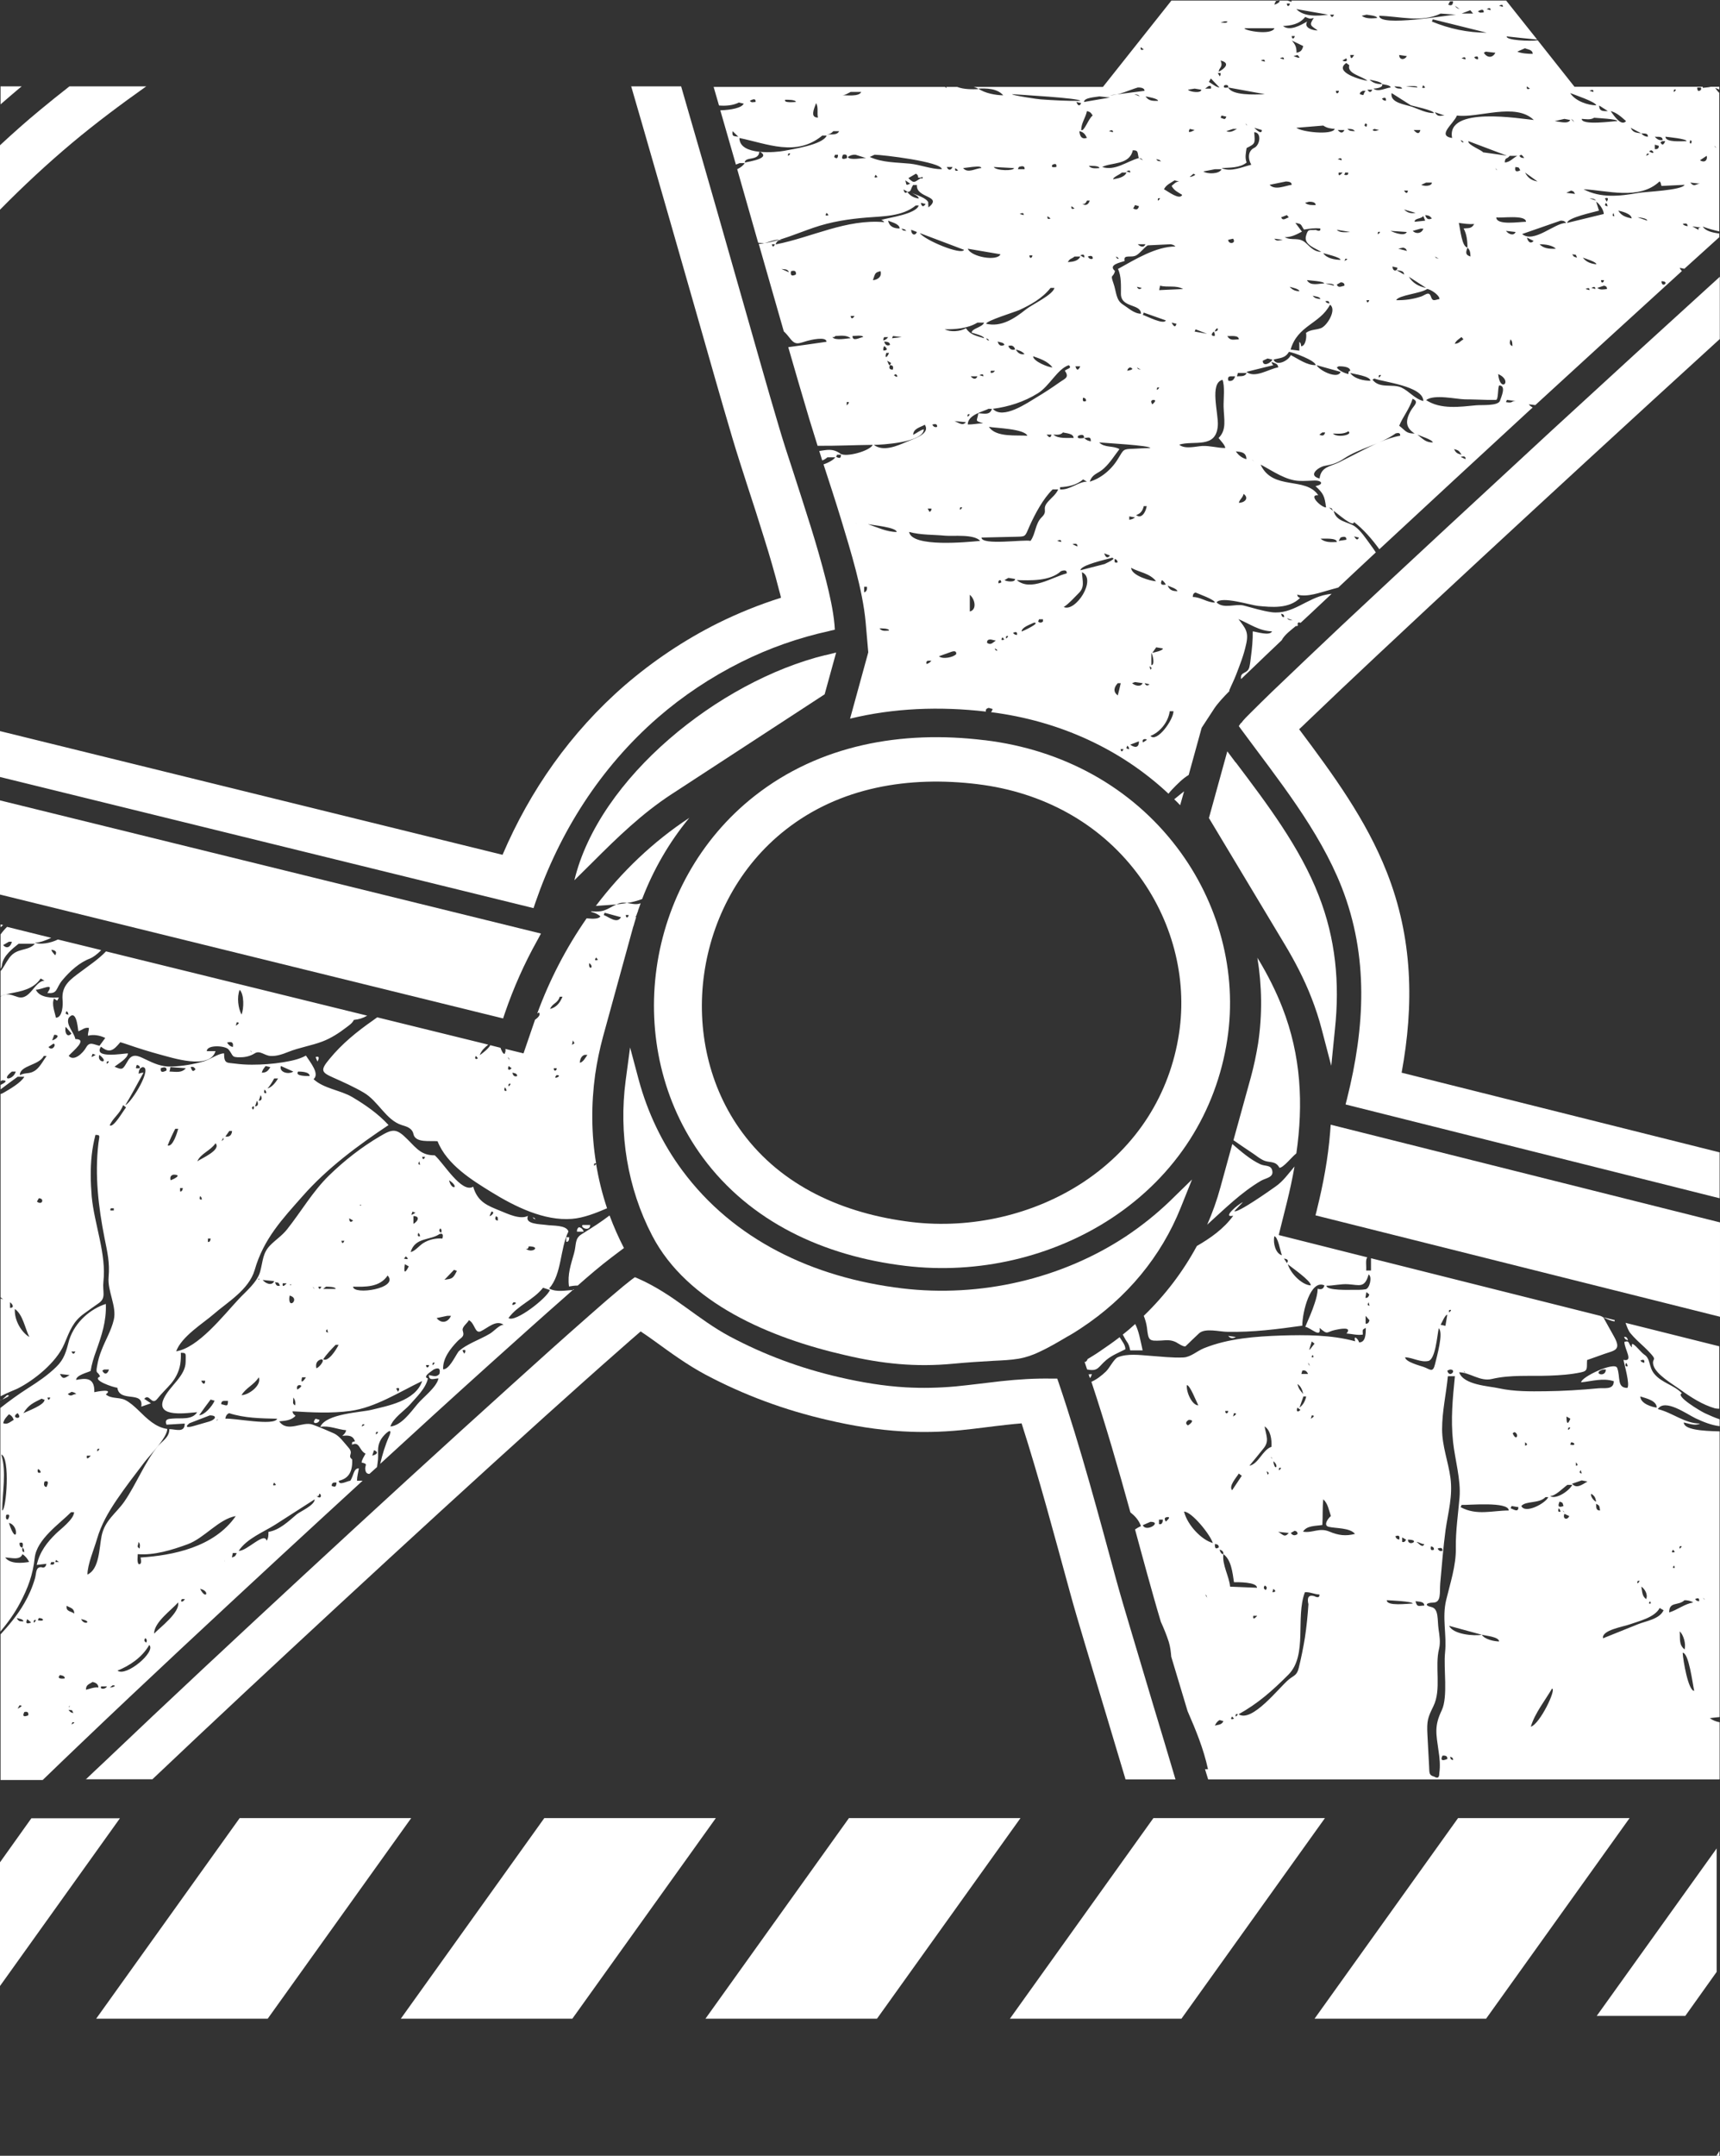 <?xml version="1.0" encoding="UTF-8"?>
<svg id="Layer_2" data-name="Layer 2" xmlns="http://www.w3.org/2000/svg" viewBox="0 0 92.65 116.06">
  <rect x="0" y="0" width="92.65" height="116.06" fill="#333333" stroke="none"/>
  <defs>
    <style>
      .cls-1 {
        fill: #fff;
        fill-rule: evenodd;
      }
    </style>
  </defs>
  <g id="Layer_1-2" data-name="Layer 1">
    <g id="Layer_10" data-name="Layer 10">
      <g>
        <polygon class="cls-1" points="92.46 116.06 92.62 116.06 92.62 115.8 92.46 116.06"/>
        <path class="cls-1" d="M92.62,95.8h-27.54l-.17-.55h.16c-.24-1.11-.66-2.12-1.1-3.13l-.24-.8c-.21-.71-.43-1.42-.64-2.13-.02-.26-.05-.52-.13-.79-.12-.37-.27-.74-.43-1.09-.26-.86-.5-1.73-.74-2.59-.22-.79-.43-1.58-.65-2.38.1-.07.21-.13.32-.18-.12-.33-.33-.55-.57-.74-.65-2.36-1.33-4.71-2.1-7.03.28-.12.55-.33.78-.55.2-.19.43-.68.64-.77.53-.21,1.17-.12,1.72-.08.6.04,1.22.12,1.82.09.4-.02.73-.35,1.11-.5,1.32-.53,2.78-.63,4.16-.68,1.31-.04,2.69-.04,3.98.31-.11-.38.16-.13.21.06.34,0,.36-.41.36-.78-.22.11-.16.1-.16.36-.3.05-.58-.04-.88-.06.34-.39-.39-.24-.61-.19-.48.1-.37.3-.84-.11.1.59-.46,0-.77-.06.18-.42.37-.84.51-1.28.08-.24.15-.5.16-.77.2.07.32,0,.36-.18-.75-.34-1.19,1.43-1.19,2.17-1.36.19-2.67.36-4.04.33-.41,0-1.19-.22-1.52.08-.24.23-.49.46-.72.69-.08.08-.43-.16-.52-.21-.29-.14-.5-.11-.81-.09-.65.03-.68.02-.76-.71-.03-.21-.09-.42-.17-.62,1.16-1.12,2.12-2.39,2.86-3.76.71-.41,1.45-.92,1.96-1.63-.65.14.29-.64.52-.73-.15.16-.31.32-.46.48.13.15,1.91-1.1,2.23-1.33.39-.27.69-.69,1.01-1.07-.11.64-.25,1.28-.41,1.93l-.44,1.76,4.77,1.2c-.11.14-.04.43-.06.71h.26c0-.23,0-.44,0-.66l12.35,3.1c.06.02.12.05.17.09.19.35.39.69.58,1.04.4.72.02.73-.53.92-.31.11-.62.22-.93.33-.03.43.07.58-.32.66-.56.12-1.14.16-1.71.18-1.02.04-2.09-.06-3.1.18-.64.15-1.19-.36-1.76-.36.23.69,1.62.74,2.14.86.82.18,1.68.17,2.51.16.95-.01,1.91-.07,2.86-.16.3-.03.82.1.82-.38-.59-.19-1.17,0-1.76.06,0-.29,1.8-1.13,1.94-.78.19.5-.03,1.08.55,1.08.15-.18-.16-1.24-.21-1.51.57.12.05-.57.05-.97.31-.09.19.11.41.3-.11-.53.45.25.65.38.36.22.24.66.54,1.03.41.51,1.06.6,1.5,1.06-.39.14,1,.96,1.23,1.07.26.12.53.24.8.33v.37c-.44-.05-.88-.23-1.29-.42-.48-.23-1.66-1.09-2.04-.5.79.19,1.45.78,2.28.78-.29.14-.59,0-.88-.06,0,.38.96.46,1.93.48v15.38c-.21.02-.39.04-.53.06.17.12.35.19.53.22v3.05h0ZM86.34,70.91l.64.16s0,.05-.01.07c-.22-.03-.42-.13-.62-.23h0ZM87.57,71.22l5.04,1.26v3.36c-.07,0-.14,0-.23-.02-.67-.19-1.31-.6-1.9-1.03-.34-.25-1.29-.79-1.42-1.3-.09-.37.2-.23-.11-.58-.12-.13-.24-.26-.37-.38-.26-.24-.53-.48-.76-.76-.1-.12-.18-.33-.26-.56h0ZM58.71,74.19l-.07-.2c.06,0,.11,0,.17-.02-.02.12-.06.18-.1.22h0ZM32.84,65.45c.22.59.48,1.18.77,1.74l-.65.49c-.62.47-1.24,1-1.84,1.53-.15,0-.31.02-.47.05-.09-.66.1-1.17.27-1.78.14-.49.02-.8.42-1.04.28-.17.55-.35.83-.53.22-.15.44-.3.66-.47h0ZM30.9,69.41c-.12.11-.24.21-.36.32-1.4,1.23-2.78,2.47-4.16,3.71-1.98,1.78-3.94,3.57-5.9,5.37.12-.51.27-1.01.47-1.46.28-.62-.25-.15-.42.13-.28.48-.1.72-.19,1.27-.01.08-.02.16-.03.23l-.41.37c-.13,0-.2-.07-.22-.22-.05-.26.19-.31-.2-.39,0-.15.15-.35.21-.48-.35-.17-.31-.68-.73-.48,0-.17,0-.14.16-.18-.11-.36-.42-.32-.68-.3.12-.12.15-.12.21-.3-.46-.04-.93-.27-1.4-.18.31-.72,2.2-.78,2.76-.92.79-.2,2.38-.46,2.73-1.55-1.25.6-2.53,1.43-3.87,1.61-1.03.14-2.08.08-3.11.02,0,.12.08.18.16.24-.23.26-.58.27-.88.3.45.64,1.26-.03,1.81.18.38.14.76.3,1.14.47.3.14.54.49.77.75.33.36-.08.43.21.65.03.66-.19,1.03-.72,1.15,0,.29.47,0,.62,0,.19-.29.17-.67.46-.67-.03.21-.1.45-.1.67.1,0,.21-.01.3,0-1.46,1.34-2.92,2.68-4.37,4.02-3.63,3.36-7.26,6.73-10.83,10.14-.68.65-1.36,1.3-2.03,1.95H.03v-7.84c.46-.5.91-1.04,1.27-1.66.24-.41.44-.86.58-1.34.09-.31.03-.62.34-.62.15.06.24,0,.28-.18-.17.02-.35.04-.52.06.16-.72.57-1.23,1.03-1.68.22-.22.98-.78.98-1.16h-.16c-.6.61-1.85,1.45-1.96,2.46-.1.92-.37,1.63-.78,2.41-.31.59-.68,1.09-1.07,1.56v-12.04c.48-.38.98-.74,1.51-1.08.52-.33,1.04-.68,1.5-1.13.44-.43.53-.82.7-1.46.32-.98,1.16-1.67,1.97-1.93.04.93-.23,1.71-.52,2.53-.13.35-.24.71-.3,1.08-.19.09-.78.23-.78.48.45-.08,1.01-.19.98.66.14-.03,1.06-.21.62.12.29.25.71.14,1.04.3.26.13.49.34.71.55.48.47.93.92,1.56,1.01,0,.47-.97,1.44-1.23,1.79-.51.67-1.03,1.34-1.51,2.05-.43.64-.82,1.3-1.05,2.1-.15.52-.51,1.36-.51,1.9.64-.29.63-1.4.76-2.07.17-.85.78-1.22,1.22-1.85.64-.92,1.13-2.18,1.83-3.01.22-.26.61-.46.6-.9.35,0,.83.22.83-.3-.33.02-.66.04-.98.06-.13-.33.15-.31.34-.33.43-.04,1.04.09,1.31-.34-.44.02-2.29.35-1.8-.73.32-.69,1.18-1.22,1.18-1.99,0-.44.06-.48-.26-.48.01.2,0,.41-.03.61-.07.41-.25.75-.49,1.04-.24.28-.51.53-.74.82-.32.41-.43-.32-.71.01.12.08.24.16.36.24-.17.06-.35.12-.52.18.14-.89-1.17-.19-1.29-1.02-.17,0-1.43-.42-.93-.6-.12-.32-.25-.09-.16-.57.05-.3.13-.58.24-.85.21-.55.52-1.05.66-1.64.17-.72-.35-1.54-.28-2.3.07-.78-.07-1.35-.22-2.1-.33-1.67-.53-3.38-.33-5.09.05-.41.13-.46-.16-.46-.09.36-.16.72-.2,1.09-.08.74-.06,1.49,0,2.23.14,1.49.8,3.1.63,4.58-.06.53.16.87-.24,1.15-.27.19-.54.38-.8.57-.59.42-.76.9-1.07,1.64-.43,1.01-1.65,1.96-2.5,2.39-.12.06-.52.21-.93.42v-5.26s.04.01.14.05c-.05-.04-.09-.08-.14-.12v-10.94c.05-.01.11-.04.18-.08.31-.18.92-.53,1.1-.85h-.36c-.31.22-.61.45-.92.68v-.24c.19-.09.45-.25.09-.25-.03.01-.06.03-.09.05v-4.56s.09-.05.14-.07c.29-.12.52.02.8.1.66.19.9-.88,1.43-.88-.07-.04-.14-.08-.21-.12-.39.58-1.06.69-1.63.8-.17.03-.35.09-.53.15v-1.35c.16-.17.26-.42.47-.71.41-.57,1.01-.34,1.38-.76h-.88c-.3.24-.83.65-.89,1.12-.01.1-.04.17-.08.23v-1.85c.09-.13.21-.27.35-.41l2.38.59c-.3.14-.61.26-.88.26.28.12.84.03,1.24-.17l2.33.57c-.2.22-.46.4-.59.45-.57.21-1.08.67-1.5,1.17-.37.44-.23.75-.81.69.44-.63-.3-.16-.62-.18.2.45.9.45,1.24.42-.11.25-.07.17-.26.06-.14.31.04.71.1,1.03.36,0,.39-.7.36-.96-.07-.78.44-1.11.96-1.5.46-.35.96-.67,1.38-1.11l14.07,3.46c-.22.13-.44.2-.72.23-.08.18-.27.3-.4.4-.4.31-.84.59-1.29.76-.6.23-1.24.32-1.86.57-.3.12-.62.23-.94.21-.33-.02-.57-.32-.85-.14-.24.15-.5.21-.77.21-.51.01-.36-.08-.64-.42-.17-.21-1.17-.27-1.17.09h.47c-.32,1.04-2.38.34-2.97.19-.59-.16-1.17-.34-1.75-.54-.14-.05-.27-.09-.41-.13-.36.43-.57.62-1.04.24-.44.66,1.17.37,1.45.36,0,.27-.54.57-.72.72.46.2.44.14.73-.34.24-.4.56-.24.91-.07.5.24.89.42,1.44.4.58-.02,1.16-.12,1.73-.28.32-.09.78-.43,1.09-.43,0,.58.16.49.58.55.3.04.61.06.92.06.56,0,1.12-.04,1.68-.13.41-.07.85-.15,1.23-.36.25.39.75.98.41,1.27.55.51,1.45.59,2.08.96.69.41,1.38.88,1.96,1.51-1.62,1.08-3.29,2.3-4.65,3.85-1.05,1.19-2.08,2.27-2.56,3.95-.31,1.07-1.49,1.75-2.21,2.38-.55.48-1.73,1.2-2.02,2,1.18-.18,2.52-1.9,3.37-2.81.36-.39,1.01-.91,1.16-1.5.15-.57.13-.98.53-1.39.29-.3.64-.52.91-.86.77-.97,1.38-2.04,2.26-2.9.84-.82,1.77-1.54,2.74-2.11.69-.41.89-.45,1.5.17.52.53.77.85,1.46.85.48.42,1.44,2.06,2.07,1.69.24.83.78,1.02,1.44,1.29.4.16,1.08.5,1.51.28-.2.46.67.44,1,.49.31.05,1.07-.01,1.18.35-.46.94-.35,2.29-1.04,3.07.41.22.89.09,1.33.08h0ZM.03,49.77l.14.03-.14.12v-.15H.03ZM65.02,65.95c.29-.66.53-1.33.72-2.03l.64-2.33c.48.41.97.84,1.51,1.09.26.12.57.02.64.34.09.37-.34.4-.59.54-1.08.63-1.99,1.54-2.92,2.38h0ZM66.44,61.39l.94-3.4c.16-.59.29-1.2.39-1.82.23-1.53.21-3.09-.04-4.61l.04.07s.02.05.04.06c.49.82.92,1.67,1.26,2.54,1.02,2.6,1.14,5.22.76,7.86l-.03.03c-.2.15-.67.75-.88.75-.2-.37-.48-.27-.78-.37-.26-.09-.51-.32-.75-.47-.31-.21-.63-.42-.94-.64h0ZM66.23,37.2c-.33.33-.64.67-.82.94l-.68,1.04-.7,2.54c-.33.2-.62.5-.89.78-.06.06-.13.15-.2.23-2.55-2.39-5.86-3.92-9.56-4.39.04-.04.07-.1.09-.17-.07-.02-.14-.04-.21-.06-.13.03-.18.1-.15.2-2.5-.29-4.98-.19-7.32.38l.98-3.57-.14-1.61c-.16-1.77-.81-3.85-1.33-5.57-.3-.98-.62-1.96-.94-2.94.28-.09.58-.27.63-.38h-.42c-.09.08-.18.13-.28.17l-.16-.51c.39-.05.72-.16,1.13.14.3.22,1.6-.14,1.75-.47-.98.01-1.98.06-2.97.05-.15-.48-.3-.97-.45-1.45-.38-1.28-.76-2.57-1.13-3.86.69-.09,1.37-.19,2.06-.29,0-.31-.89-.09-1.03-.05-.47.13-.63.27-.94-.14-.1-.13-.21-.26-.33-.37-.45-1.57-.9-3.14-1.35-4.71h.06c.43-.03.8-.3,1.21-.21-.19-.02-.31.06-.36.24,1.98-.39,3.8-1.38,5.85-1.2-.08-.1-.04-.06-.16-.12.42-.13,1.87-.31,2.02-.78h-.16c-.72.6-1.79.58-2.62.65-.99.08-1.93.22-2.89.55-.85.29-1.79.71-2.65.83-.05,0-.17,0-.33-.02-.38-1.32-.75-2.64-1.13-3.96.2-.1.35-.22.4-.33h-.26l-.21.08c-.28-.97-.56-1.95-.84-2.92.58-.02,1.16-.13,1.26-.36-.09-.02-.17-.04-.26-.06-.32.16-.7.19-1.07.16l-.29-1h12.46s.05.04.09.06c0-.02-.01-.04-.02-.06h.59c.36.14.82.13,1.13.12,0-.04-.1-.08-.24-.12h6.96l3.69-4.65h6.28-.02c.07.03.14.05.21.07,0-.03,0-.05,0-.07h11.56l1.67,2.1c-.54-.05-1.09-.11-1.64-.17-.05.21,1.23.27,1.67.21l1.98,2.5h6.91s0,.04,0,.06c.12-.02.3-.02.44-.06h.45v.15c-.1-.04-.18-.07-.22-.09.06.09.13.19.22.27v7.46c-.3-.07-.6-.15-.89-.26.15.24.54.33.89.37v.2c-.63.57-1.25,1.13-1.88,1.7l-.25-.05c.02.06.07.13.12.17-2.64,2.4-5.27,4.81-7.9,7.22-.12-.02-.23-.03-.35-.04.05.07.13.12.21.17l-.17.15c-2.7,2.49-5.4,4.98-8.09,7.48-.4-.55-.86-1.08-1.37-1.47,0,.33-.87-.44-1.09-.6.13.6.77.58,1.14.84.32.23.58.63.83.97.11.15.21.29.3.43-.68.63-1.35,1.26-2.02,1.89-.14.04-.28.08-.43.12-.53.14-1.24.42-1.79.26.08.18,0,.09.16.18-.6.6-1.55.5-2.27.43-.39-.04-1.96-.54-2.23-.19.38.37,1.01.06,1.46.17.5.13,1,.29,1.51.36,1.13.14,1.89-.76,2.96-.95.09-.02.18-.03.27-.04l-.62.58c-.35.33-.7.66-1.05.98-.03-.01-.08-.02-.13-.02-.02.04-.03.08-.05.12.02,0,.04,0,.06.01l-.09.08-.03-.03c-.23.19-.64.49-.78.78h0c-.59.56-1.18,1.12-1.77,1.69-.12.12-.27.25-.42.4-.06-.43.35-.25.45-.65.04-.17.06-.36.08-.53.06-.45.11-.93.1-1.39.23.03.92.26,1.04,0-.69-.02-1.18-.39-1.81-.66.38.5.57.69.41,1.37-.12.56-.33,1.09-.53,1.61-.11.29-.26.58-.38.87h0ZM63.78,42.61l-.21.74c-.1-.11-.21-.22-.32-.32.17-.14.35-.28.52-.42h0ZM32.09,48.78c1.39-1.84,3.08-3.46,5.04-4.75-1.09,1.32-1.94,2.8-2.54,4.37-.76.3-1.72.31-2.48.37h-.03ZM34.51,48.63c-.05.13-.09.26-.14.39v.02c-.04.09-.07.19-.1.28h-.05s.02.02.04.04h0s0,.03,0,.04c-.03.11-.07.22-.1.33,0,.01,0,.02-.01.04-.01.04-.02.08-.04.12l-1.63,5.93c-.18.67-.32,1.34-.42,2.03-.22,1.59-.21,3.2.05,4.78-.01,0-.05,0-.1.01-.03.13,0,.15.06.07.02-.02.03-.04.04-.05.13.81.33,1.61.59,2.39-.61.26-1.26.52-1.89.57-1.49.12-3.06-.65-4.37-1.46-.97-.6-2.37-1.45-2.87-2.72-.39-.04-1.2.11-1.3-.39-.07-.33-.4-.41-.63-.48-.85-.27-1.26-1.29-2.05-1.75-.53-.31-1.09-.56-1.65-.81-.63-.28-.7-.39-.19-1,.68-.83,1.49-1.48,2.32-2.06l.25-.18,5.98,1.47c-.2.17-.34.28-.46.56.1-.04.51-.38.57-.53l.55.14c.05.14.13.33.22.33.05-.11.07-.2.04-.27l.98.24.59-1.72.03-.09c.2-.14.31-.29.21-.39-.02.01-.05.03-.09.05.66-1.8,1.56-3.54,2.66-5.12.36.04.68.03.74-.11-.14-.12-.31-.19-.5-.24l.02-.03c.16.02.32.02.48,0,.47-.05.85-.51,1.32-.46.3.03.58.13.82.04h0ZM1.17,4.65s-.1.08-.15.12c-.33.28-.66.56-.99.85v-.97h1.14ZM.03,75.35h.04l-.04.03v-.03H.03ZM68.75.01c.36,0,.09.19-.1.24,0-.07.08-.17.1-.24h0ZM65.8.07c.09.02.17.04.26.06-.09-.02-.17-.04-.26-.06h0ZM78.11.07h.16c0,.2-.09.26-.26.18.03-.06.07-.12.1-.18h0ZM69.32.19h.16c0,.14-.16.21-.16,0h0ZM68.07.25c.17.02.34.04.52.06-.17-.02-.35-.04-.52-.06h0ZM78.37.31c.09.06.17.12.26.18-.19-.07-.15-.05-.26-.18h0ZM80.75.31c.15-.08.22-.06.2.06-.07-.02-.14-.04-.2-.06h0ZM69.83.49c.57.1,1.14.2,1.71.3-.56.08-1.31.12-1.71-.3h0ZM80.08.49c.15-.08.22-.07.21.06-.07-.02-.14-.04-.21-.06h0ZM79.2.55c.05.06.1.12.15.18h-.62c.16-.06.31-.12.47-.18h0ZM79.61.61c.22-.13.33-.11.31.06-.16,0-.18.05-.31-.06h0ZM77.6.73c.28.02.55.04.83.06-.42.01-4.14.68-4.14.06,1.07.02,2.29.39,3.31-.12h0ZM71.65.79h.21c-.07.16-.14.16-.21,0h0ZM73.61.79c.09.02.57.05.57.18-.25.02-.6.06-.83-.12.09-.02.17-.04.26-.06h0ZM72.37.85h.11-.11ZM70.3.91c.23.09.22.12.47.06-.29.41-.14.41.21.67-.25,0-.77-.13-.57-.48-.34.19-.93.54-1.3.24.42-.02.88-.09,1.19-.48h0ZM77.18,1.04c.97.24,1.93.48,2.9.72-1,0-2.01-.21-2.95-.6.02-.04.03-.08.05-.12h0ZM65.95,1.15h.16c0,.13-.28.06-.36.06.07-.02.14-.04.21-.06h0ZM68.75,1.46h.1-.1ZM67.04,1.52h1.61c-.16.4-1.64.13-1.61,0h0ZM69.58,1.94h.16c0,.14-.16.21-.16,0h0ZM69.58,2.18c.21.1.41.2.62.3-.07.26-.15.31-.36.36,0-.33-.08-.45-.26-.67h0ZM61.45,2.54c.05.04.1.08.16.12-.14.06-.19.02-.16-.12h0ZM82.15,2.6c.15.07.41.07.41.3-.24,0-.6-.02-.83-.12.14-.06.28-.12.41-.18h0ZM80.03,2.78c.17.02.35.04.52.06-.16.31-.46.27-.62,0,.04-.02.07-.04.1-.06h0ZM69.89,2.96c.19.18.12.2-.21.06.07-.02.14-.04.21-.06h0ZM72.73,2.96h.21c-.12.21-.18.24-.21,0h0ZM75.37,2.96c.14.02.28.04.41.06-.1.21-.41.23-.41-.06h0ZM79.87,3.02h.1-.1ZM79.41,3.08c.17-.08.24-.04.2.12-.13-.04-.12-.01-.2-.12h0ZM68.95,3.14c.15-.08.22-.06.21.06-.07-.02-.14-.04-.21-.06h0ZM72.52,3.14c.11.2-.11.18-.21.12.07-.04.14-.08.21-.12h0ZM78.73,3.14c.16-.09.22-.07.21.06-.07-.02-.14-.04-.21-.06h0ZM68.49,3.2c.09.02.17.04.26.06-.09-.02-.17-.04-.26-.06h0ZM65.75,3.26c.56.13.2.45-.1.6,0-.22.25-.23.1-.6h0ZM66.32,3.26c.17.02.34.04.52.06-.17-.02-.35-.04-.52-.06h0ZM67.92,3.26c.15-.08.22-.06.21.06-.07-.02-.14-.04-.21-.06h0ZM68.28,3.26h.1-.1ZM72.52,3.39c.05.04.1.08.16.12-.14.46.7.59.98.84-.34-.04-1.85-.47-1.14-.96h0ZM80.13,3.81h.1-.1ZM65.59,3.93h.16c-.02.14.04.05-.05.18-.03-.06-.07-.12-.1-.18h0ZM65.23,4.23c.15.16.31.32.46.48-.16,0-.43-.22-.57-.3.03-.06.07-.12.1-.18h0ZM73.77,4.29c.09.02.67.11.67.24-.26,0-.46-.05-.67-.24h0ZM74.44,4.53c.09.02.47.05.47.18-.27.02-.67.27-.93.06.06,0,.55-.03.47-.24h0ZM65.95,4.59c.16-.04.22,0,.21.12-.06,0-.32.07-.21-.12h0ZM76.67,4.59s.07.08.1.12c-.16.06-.2.02-.1-.12h0ZM65.07,4.65c.14-.06.19-.02.16.12h-.31c.05-.04.1-.08.16-.12h0ZM75.11,4.65c.09.01.41-.01.41.12-.15,0-.29.02-.41-.12h0ZM75.73,4.65c.09,0,.62-.07.62.06-.21-.02-.41-.04-.62-.06h0ZM82.25,4.65c.05.04.1.08.16.12-.14.06-.19.02-.16-.12h0ZM50.53,4.71h.1-.1ZM61.29,4.71c.1,0,.36,0,.36.18-.62.08-1.24.16-1.86.24.48,0,1.03-.28,1.5-.42h0ZM66.16,4.71c.65.12,1.31.24,1.97.36-.57.03-1.77.07-1.97-.36h0ZM91.42,4.71h.21v.12c-.14.12-.2.08-.21-.12h0ZM47.53,4.77c.09.02.17.04.26.06-.09-.02-.17-.04-.26-.06h0ZM52.7,4.77c.42-.02,1.01-.02,1.34.36-.39,0-1-.11-1.34-.36h0ZM64.35,4.77c.12.02.24.04.36.06,0,.21-.62.12-.72,0,.12-.02.24-.04.36-.06h0ZM47.06,4.83c.1.02.21.04.31.06-.1-.02-.21-.04-.31-.06h0ZM63.36,4.83c.09.02.17.04.26.06-.09-.02-.17-.04-.26-.06h0ZM73.66,4.83h.26c-.07.16-.16.16-.26,0h0ZM90.17,4.83c.11-.03.13-.01.06.07-.07.08-.09.06-.06-.07h0ZM46.7,4.89c.09.02.17.04.26.06-.09-.02-.17-.04-.26-.06h0ZM71.96,4.89h.16c0,.14-.16.21-.16,0h0ZM73.4,4.89h.16c-.19.21,0,.28-.31.18,0-.12.08-.13.16-.18h0ZM85.62,4.89c.16-.08.22-.07.21.06-.07-.02-.14-.04-.21-.06h0ZM89.35,4.89c.1.02.21.04.31.06-.1-.02-.21-.04-.31-.06h0ZM45.82,4.95h.57c-.11.27-.8.17-1.04.18.17,0,.31-.1.47-.18h0ZM86.29,4.95h.1-.1ZM74.96,5.01c.35.22.69.44,1.04.66.16.05,1.24.27,1.24.42-.4,0-.77-.19-1.15-.33-.38-.14-1.23-.21-1.13-.75h0ZM84.58,5.01c.19.08,1.4.48,1.4.66-.43,0-1.12-.22-1.4-.66h0ZM54.52,5.07c.37.03,3.67.21,3.67.36-.71.01-1.42-.03-2.13-.08-.11,0-1.58-.22-1.54-.28h0ZM61.09,5.07c.21.03.2.02.31.12-.1-.04-.21-.08-.31-.12h0ZM70.61,5.07c.07.04.14.08.21.12-.07-.04-.14-.08-.21-.12h0ZM59.22,5.19c.19.02.38.04.57.06-.47.08-.93.16-1.4.24,0-.24.64-.26.83-.3h0ZM61.71,5.19c.09.02.67.11.67.24-.24,0-.5.03-.67-.24h0ZM74.44,5.31c.17-.09.24-.05.21.12-.13-.04-.12-.01-.21-.12h0ZM42.3,5.37c.09,0,.57-.01.57.12-.06,0-.69.07-.57-.12h0ZM40.39,5.43c.22-.13.33-.11.31.06-.15,0-.2.06-.31-.06h0ZM41.32,5.43h.1-.1ZM41.73,5.43h.15-.15ZM57.98,5.49c.09.02.17.04.26.06-.09.18-.17.16-.26-.06h0ZM43.96,5.55c.14.24.04.53.1.78-.43,0-.22-.45-.1-.78h0ZM86.14,5.68c.16.1.31.2.47.3-.22,0-.47.04-.47-.3h0ZM58.55,5.98c.18.05.2.07.31.24-.22.14-.46.89-.62.78,0-.38.24-.66.31-1.02h0ZM86.76,5.98c.32.08.57.31.83.54-.25.29-.62-.24-.83-.54h0ZM77.29,6.04c.17.06.35.12.52.18-.24,0-.36.1-.52-.18h0ZM65.8,6.22c.09.02.17.04.26.06-.08.2-.11.12-.31.06.02-.04.03-.08.05-.12h0ZM78.48,6.22c1.16.15,3.15-.72,4.14.24-.69-.06-4.74-.77-4.4.97-.84-.13.08-.76.26-1.21h0ZM85.88,6.34c.16.02,1.24.06,1.24.18-.22,0-1.92.25-1.92-.12.23.01.46.07.67-.06h0ZM84.27,6.4c.1.02.21.04.31.06-.1.24-.62.08-.83.06.17-.04.35-.08.52-.12h0ZM84.63,6.4c.14.1.07.02.16.18-.05-.06-.1-.12-.16-.18h0ZM67.09,6.64s.07.08.1.12c-.1-.08-.03,0-.1-.12h0ZM73.56,6.64c.12.09.07.02.05.18-.12-.02-.14-.08-.05-.18h0ZM71.28,6.76c.2.14.39.16.62.18-.14.35-1.78.17-2.07-.06.48-.04.97-.08,1.45-.12h0ZM67.25,6.82c.1.02.21.04.31.06-.1-.02-.21-.04-.31-.06h0ZM67.56,6.88c.14.04.28.08.41.12,0,.3-.35-.07-.41-.12h0ZM87.84,6.88c.19.1.38.2.57.3-.25-.04-.44-.02-.57-.3h0ZM64.09,6.94c.09.02.17.04.26.06-.29.16-.38.14-.26-.06h0ZM66.42,6.94h.21c-.18.1-.36.22-.57.12.12-.04.24-.08.36-.12h0ZM72.58,6.94c.24,0,.3.01.41.12-.23,0-.3-.01-.41-.12h0ZM74.03,6.94c.09.02.17.04.26.06-.15.02-.23.1-.36,0,.03-.02.07-.04.1-.06h0ZM75.47,6.94c.21.02.41.04.62.06-.2-.02-.41-.04-.62-.06h0ZM72.06,7h.36c-.09.18-.21.18-.36,0h0ZM76.15,7h.36c-.05.22-.17.22-.36,0h0ZM39.46,7.06c.1.1.21.2.31.3-.32-.03-.33-.04-.31-.3h0ZM44.89,7.06h.31c-.1.24-.47.16-.67.18.16-.02.24-.05.36-.18h0ZM58.14,7.06c.21.05.3.14.41.36-.24.09-.38-.03-.41-.36h0ZM59.74,7.06c.15-.08.22-.06.21.06-.07-.02-.14-.04-.21-.06h0ZM65.28,7.06h.16-.16ZM67.56,7.12c.41,0,.32.69,0,.84-.31.15-.37.52-.16.91-.5.12-1.1.41-1.6.18.41-.03.99,0,1.35-.3-.1-.27-.04-.51,0-.78.47-.24.46-.23.41-.84h0ZM88.41,7.18c.15.02.36-.04.36.18-.13,0-.25-.05-.36-.18h0ZM44.27,7.3h.26c-.21.5-1.85.73-2.29.82-.42.08-2.41.28-2.41-.69,1.51.31,3.05,1.02,4.45-.12h0ZM89.14,7.36c.15.02.42-.05.42.18-.16.03-.3-.03-.42-.18h0ZM89.71,7.36c.15.02,1.14.11,1.14.24-.26,0-1.14.08-1.14-.24h0ZM78.68,7.54c.12.06.08.02.16.12-.07.02-.12-.03-.16-.12h0ZM91.05,7.54c.12.1.07.03.05.18-.08.02-.1-.04-.05-.18h0ZM79.1,7.6c.69.26,1.38.52,2.07.78-.43-.06-.86-.12-1.29-.18,0-.09-.86-.41-.78-.6h0ZM89.55,7.6h.15c-.09.22-.17.24-.26.06.03-.02.07-.04.1-.06h0ZM89.14,7.79c.07.02.14.04.21.06.01.13-.05.19-.21.18v-.24h0ZM92.35,7.84s.07.08.1.12c-.1-.08-.03,0-.1-.12h0ZM61.03,8.09c.3,0,.23.11.31.42-.65.18-1.28.71-1.97.48.5-.26,1.47-.09,1.65-.9h0ZM88.93,8.09c.12,0,.26.28-.1.06.03-.02.07-.04.1-.06h0ZM40.9,8.15c.71.37-.57.55-.78.6,0-.34.78-.06.78-.6h0ZM43.03,8.21h.1-.1ZM65.95,8.21h.16-.16ZM42.46,8.27c.11-.03.13-.01.06.07-.07.08-.09.06-.06-.07h0ZM88.72,8.27c.23,0,.01.09-.05.12.02-.04.04-.08.05-.12h0ZM44.99,8.33h.15c0,.2-.07.24-.21.12.02-.04.04-.08.05-.12h0ZM45.41,8.33c.17-.04.24.02.21.18-.25.1-.32.04-.21-.18h0ZM46.08,8.33c.19.06.38.12.57.18-.21-.01-.9.14-.98-.06.13-.09.27-.13.41-.12h0ZM47.11,8.33c.41,0,3.62.38,3.62.78-.58,0-1.14-.24-1.72-.3-.71-.07-1.48-.05-2.16-.36.09-.04.17-.08.26-.12h0ZM81.94,8.33c.07.04.12.1.16.18-.14-.02-.16,0-.26-.12.03-.02.07-.04.1-.06h0ZM81.32,8.39h.41c-.26.14-.38.33-.67.36,0-.3.12-.16.26-.36h0ZM91.93,8.39c.06.16-.05.42-.36.24.12-.08.24-.16.36-.24h0ZM61.35,8.51c.19.05.1,0,.21.12-.07-.04-.14-.08-.21-.12h0ZM62.28,8.57c.19.04.16.02.26.12-.21-.04-.16,0-.26-.12h0ZM72.06,8.57c.15-.08.22-.06.21.06-.07-.02-.14-.04-.21-.06h0ZM63.42,8.69c.07.04.14.08.21.12-.07-.04-.14-.08-.21-.12h0ZM91.93,8.81h.1-.1ZM56.69,8.87c.17-.08.24-.04.21.12-.06,0-.32.07-.21-.12h0ZM58.65,8.93c.09,0,.57-.02.57.12-.18.01-.43.05-.57-.12h0ZM51,8.99h.31c-.08.19-.23.2-.31,0h0ZM52.34,8.99c.09,0,.52-.08.52.06-.29,0-.72.31-.98,0,.16-.02.31-.04.47-.06h0ZM53.53,8.99c.36.02.72.04,1.09.06,0,.16-.97.15-1.09-.06h0ZM54.88,8.99c.22-.08.33-.04.31.12h-.36s.03-.08.05-.12h0ZM56.02,8.99h.1-.1ZM81.63,8.99c.2.04.16-.02.26.18-.22.11-.31.05-.26-.18h0ZM51.46,9.05c.05.04.1.08.15.12-.13.06-.19.02-.15-.12h0ZM53.22,9.05s.03.08.05.12c-.02-.04-.03-.08-.05-.12h0ZM80.55,9.05s.07.08.1.12c-.1-.08-.03,0-.1-.12h0ZM80.96,9.05h.1-.1ZM65.44,9.11h.36c-.11.27-.77.27-.98.12.21-.04.42-.08.62-.12h0ZM60.67,9.23c.16-.08.22-.07.21.06-.07-.02-.14-.04-.21-.06h0ZM60.42,9.29h.26c-.11.27-.5.32-.72.36,0-.12.38-.26.47-.36h0ZM71.85,9.29h.1-.1ZM72.11,9.29h.21c-.17.19-.24.19-.21,0h0ZM72.47,9.29h.15c.02.12-.05.16-.21.12.02-.04.04-.08.05-.12h0ZM82.15,9.29c.22.16.45.32.67.48-.34-.06-.52-.2-.67-.48h0ZM49.34,9.35c.26.18-.07.28.36.18.02.08-.02.1-.1.06-.35.21-.34.32-.67,0,.14-.08.28-.16.41-.24h0ZM64.29,9.35s.07.04.1.06c-.1.07-.2.11-.31.12.07-.06.14-.12.21-.18h0ZM47.17,9.41s.07.08.1.12c-.17.06-.2.02-.1-.12h0ZM48.77,9.71c.09.06.17.12.26.18-.23.08-.19.13-.26-.18h0ZM63.26,9.71c.09.02.17.04.26.06-.17,0-.28.13-.41.24.14.26.35.34.57.48-.13.31-.78-.2-.98-.3.11-.24.38-.35.57-.48h0ZM69.27,9.77c.09.01.31,0,.31.18-.33.04-.9.32-1.19,0,.29-.06.59-.12.88-.18h0ZM89.4,9.77c.09.09.05.13.1.24.41-.02.83-.04,1.24-.06-.12.3-2.13.37-2.51.44-.97.17-2,.29-2.93-.2,1.25.05,3,.61,4.09-.42h0ZM76.82,9.83h.31c0,.2-.42.21-.57.12.09-.04.17-.08.26-.12h0ZM91.05,9.83c.17.02.35.04.52.06-.21,0-.3.21-.52-.06h0ZM49.18,9.96h.21c-.06.73,1.43.56.62,1.21.01.05-.03-.33,0-.26-.1-.26-.63-.4-.88-.52.09.06.36.17.36.3-.25-.04-.45-.13-.62-.36.23,0,.17-.15.31-.36h0ZM48.67,10.2c.07.04.14.08.21.12-.1.11-.17.07-.21-.12h0ZM75.63,10.26h.21c-.03.17-.1.17-.21,0h0ZM84.63,10.26c.16.06.12.02.21.18-.16-.02-.31-.04-.47-.06.09-.04.17-.08.26-.12h0ZM84.94,10.26c.12.02.24.04.36.06-.12-.02-.24-.04-.36-.06h0ZM58.97,10.62h.16-.16ZM62.38,10.68c.11-.03.13-.01.06.07-.07.08-.09.06-.06-.07h0ZM85.62,10.68c.22.01.25.02.36.12-.12-.04-.24-.08-.36-.12h0ZM86.45,10.68c.17-.06.21,0,.1.18-.03-.06-.07-.12-.1-.18h0ZM42.04,10.74h.1-.1ZM58.55,10.8h.15c-.07.22-.21.29-.41.18.11.03.2-.03.26-.18h0ZM70.51,10.86c.1,0,.36,0,.36.18-.18,0-.41.02-.57-.12.07-.02.14-.04.21-.06h0ZM85.98,10.86c.16.09.41.44.41.66-.66.16-1.31.32-1.97.48,0-.28,1.44-.58,1.71-.66-.05-.16-.1-.32-.15-.48h0ZM49.6,10.92c.08.02.17.04.26.06-.12.18-.21.16-.26-.06h0ZM86.5,10.92c.09.09.05.05.1.18-.06,0-.11-.01-.15-.06.02-.04.03-.08.05-.12h0ZM61.14,11.04c.07.02.14.04.21.06-.04.18-.14.22-.31.12.04-.06.07-.12.1-.18h0ZM57.72,11.1c.05.04.1.08.16.12-.14.06-.19.02-.16-.12h0ZM56.17,11.16c.12.02.24.04.36.06-.12-.02-.24-.04-.36-.06h0ZM86.7,11.16h.16-.16ZM75.63,11.28c.21.06.41.12.62.18-.23.05-.43,0-.62-.18h0ZM86.96,11.28h.1-.1ZM87.17,11.34c.15.03.72.16.72.42-.27-.06-.55-.13-.72-.42h0ZM44.53,11.46s.07.08.1.12c-.16.06-.2.02-.1-.12h0ZM86.91,11.46c.02.06.03.12.05.18-.12,0-.1-.06-.05-.18h0ZM54.93,11.52c.15-.08.22-.06.21.06-.07-.02-.14-.04-.21-.06h0ZM56.33,11.52h.1-.1ZM69.32,11.58s.07.08.1.12c-.17.06-.32.21-.41,0,.1-.04.21-.08.31-.12h0ZM76.77,11.58c.18.02.24.03.36.18-.18.09-.3.03-.36-.18h0ZM56.43,11.64c.05.04.1.08.16.12-.14.06-.19.02-.16-.12h0ZM76.67,11.64c.03.08.07.16.1.24-.19.02-.38.04-.57.06,0-.2.32-.14.46-.3h0ZM80.6,11.7c.23.06,1.6-.16,1.6.24-.36,0-1.6.21-1.6-.24h0ZM88.21,11.7c.1,0,.52.05.52.18-.17-.06-.35-.12-.52-.18h0ZM77.13,11.76c.09.02.17.04.26.06-.09-.02-.17-.04-.26-.06h0ZM47.84,11.88c.17.08.62.17.62.42-.25,0-.55-.06-.62-.42h0ZM54.67,11.88h.1-.1ZM84.06,11.88c.12-.01.22.02.31.12-.64,0-1.74,1.12-2.38.6.69-.24,1.38-.48,2.07-.72h0ZM78.27,11.94h.1-.1ZM69.78,12c.36.06.27.08.46.36.3-.05.58-.09.88-.06.02.14-.06.16-.24.08-.35.03-.42-.09-.53.32-.14.48.55.68.82.86-.34,0-.55-.21-.81-.46-.4-.38-.75-.11-1.16-.33.36,0,.61-.13.93-.3-.12-.16-.24-.32-.36-.48h0ZM78.58,12c.28.04.55.08.83.06-.15.27-.32.21-.57.24.17.31.2.66.21,1.02-.3,0-.39-.98-.47-1.33h0ZM90.22,12c.1.02.21.04.31.06-.1-.02-.21-.04-.31-.06h0ZM90.64,12.06c.19-.06.27-.02.26.12-.12-.03-.17-.03-.26-.12h0ZM91.16,12.19c.15.02.31.04.47.06-.37,0,.18.31-.47-.06h0ZM48.56,12.31c.19.04.16.02.26.12-.21-.03-.16,0-.26-.12h0ZM76.51,12.31h.16c-.08.26-.39.31-.57.12.14-.04.28-.08.42-.12h0ZM49.08,12.37c.1.04.21.08.31.12-.09.23-.31.15-.31-.12h0ZM72.01,12.37c.24.04.48.08.72.12-.28.02-.59.04-.72-.12h0ZM80.6,12.37h.1-.1ZM74.9,12.43c.29.02.59.04.88.06-.14.3-.88-.06-.88-.06h0ZM81.12,12.43c.17.02.35.04.52.06-.1.23-.38.12-.52-.06h0ZM74.23,12.49c.11-.03.13,0,.06.07-.07.08-.09.06-.06-.07h0ZM49.55,12.55c.79.3,1.59.6,2.38.9-.13.31-2.14-.53-2.38-.9h0ZM82.25,12.79c.12.06.24.12.36.18-.16.18-.3.06-.36-.18h0ZM66.42,12.85c.2.26-.26.33-.26.06.09-.02.17-.04.26-.06h0ZM67.19,12.85h.16-.16ZM68.64,12.85c.16.02.31.04.46.06-.25.03-.32.1-.46-.06h0ZM63.88,13.09h.1-.1ZM41.58,13.15h.16c-.07.16-.13.16-.16,0h0ZM61.29,13.15h.41c-.09.21-.28.13-.41,0h0ZM63.06,13.15c.12.03.16.03.26.12-1.05,0-2.16.69-3.1,1.21.19.38.16.91.16,1.34,0,.77,1.08.52,1.08,1.07-.36,0-.67-.3-.98-.5-.38-.24-.34-.69-.51-1.16-.18-.51-.01-.24.09-.64-.4-.34.32-.46.52-.54-.09-.39.36-.14.64-.31.22-.14.38-.38.6-.53.41-.02.83-.04,1.24-.06h0ZM63.57,13.15h.16-.16ZM82.93,13.15c.33,0,.7.06.88.24-.4.02-.68-.03-.88-.24h0ZM75.58,13.33c.15.06.12.02.21.18-.16-.04-.31-.08-.47-.12.09-.02.17-.04.26-.06h0ZM79.05,13.33c.14.15.15.25.16.48-.25-.08-.28-.18-.16-.48h0ZM52.13,13.39c.59.1,1.17.2,1.76.3-.16.39-1.58.15-1.76-.3h0ZM71.28,13.63c.13.04.93.22.93.36-.27,0-.75-.07-.93-.36h0ZM84.69,13.69c.26.05.15-.04.26.18-.2-.06-.15-.02-.26-.18h0ZM55.45,13.75h.16c0,.14-.16.21-.16,0h0ZM58.19,13.75c.17-.08.24-.04.21.12-.07-.04-.14-.08-.21-.12h0ZM57.88,13.81h.31c-.11.26-.45.29-.67.3.12-.22.21-.16.36-.3h0ZM58.6,13.81c.19-.07.28-.02.26.12-.11.04-.2,0-.26-.12h0ZM59.79,13.81h.1-.1ZM60.11,13.81c.12.06.08.02.15.12-.07.02-.12-.03-.15-.12h0ZM77.29,13.81c.07.04.14.08.21.12-.19-.06-.1,0-.21-.12h0ZM85.26,13.87c.12.05.73.22.73.36-.27-.03-.54-.11-.73-.36h0ZM72.47,13.93c.23,0,0,.09-.05.12.02-.04.04-.08.05-.12h0ZM43.39,13.99h.1-.1ZM86.34,14.3h.1-.1ZM75.01,14.35c.09.02.17.04.26.06,0,.21-.26.22-.26-.06h0ZM86.45,14.35h.1-.1ZM42.09,14.48c.17.03.33-.02.41.18-.14-.06-.28-.12-.41-.18h0ZM75.22,14.54c.15.04.41.01.41.24-.14-.08-.27-.16-.41-.24h0ZM42.61,14.6c.2-.06.29,0,.26.18-.22.11-.31.05-.26-.18h0ZM47.43,14.6c.1.33-.22.48-.41.48.13-.35.09-.41.41-.48h0ZM75.73,14.78c.05.04.1.08.15.12-.05-.04-.1-.08-.15-.12h0ZM75.89,14.9c.31.2.62.4.93.6-.42-.08-.73-.27-.93-.6h0ZM70.4,15.08c.13.02.93.06.93.18-.29,0-.75.16-.93-.18h0ZM86.24,15.08h.16c0,.14-.16.21-.16,0h0ZM89.5,15.14c.49,0,0,.42,0,0h0ZM56.9,15.2h.16-.16ZM72.21,15.2c.15,0,.22.06.21.18-.16.03-.33.15-.41-.06.07-.04.14-.08.21-.12h0ZM71.39,15.26c.09.01.47-.01.47.12-.16-.04-.31-.08-.47-.12h0ZM62.49,15.38c.41.11.85-.04,1.24.18-.43.02-.86.04-1.29.06.02-.08.03-.16.05-.24h0ZM86.4,15.38c.12.02.17.08.16.18-.19.02-.35.07-.52-.06.12-.04.24-.08.36-.12h0ZM61.24,15.44c.09.02.17.04.26.06-.11.1-.19.08-.26-.06h0ZM69.47,15.44c.09.03.52.11.52.24-.21-.01-.36-.06-.52-.24h0ZM56.59,15.5h.21c-.09.38-1.19.88-1.54,1.16-.64.51-1.34.96-2.14.77,0-.16,1.57-.64,1.79-.74.6-.28,1.23-.62,1.68-1.19h0ZM85.72,15.5c.15-.08.22-.07.21.06-.07-.02-.14-.04-.21-.06h0ZM76.87,15.56c.17,0,.67.32.67.54-.22.03-.36.16-.45-.1-.11-.35-.29-.13-.53-.04-.45.15-.88.21-1.35.2.11-.27,1.33-.36,1.66-.6h0ZM85.41,15.56c.15-.08.22-.06.21.06-.07-.02-.14-.04-.21-.06h0ZM70.15,15.68h.1-.1ZM70.35,15.8h.16-.16ZM70.71,15.92c.08.03.41.05.41.18-.16-.02-.3-.03-.41-.18h0ZM76.92,16.1h.15-.15ZM73.61,16.16h.15c-.07.16-.13.16-.15,0h0ZM71.39,16.22c.15-.04.22,0,.21.12-.13-.04-.12-.01-.21-.12h0ZM72.52,16.35h.16-.16ZM71.65,16.41c.36.26-.15,1.11-.48,1.25-.27.11-.57.07-.82.26.05.23-.03.72-.26.72-.03-.16-.01-.14-.1-.24v.48c-.16-.02-.31-.04-.47-.06.38-1.31,1.57-1.37,2.12-2.41h0ZM43.59,16.53s.03.08.05.12c-.02-.04-.03-.08-.05-.12h0ZM61.61,16.83c.4.14.79.28,1.19.42-.11.25-1.01-.22-1.24-.3.02-.04.03-.08.05-.12h0ZM42.39,18.42l-.02-.09s.02.06.02.09h0ZM45.82,17.01h.21c-.11.17-.18.17-.21,0h0ZM58.76,17.07h.1-.1ZM52.65,17.37h.36c-.1.26-.67.31-.67.54.09.03.67.17.67.3-.44-.14-.74-.18-.98-.54-.3.18-.83.22-1.14.06.58,0,1.23-.04,1.76-.36h0ZM63.11,17.37c.09.02.17.04.26.06-.05.2-.13.18-.26-.06h0ZM63.88,17.61c.07.04.14.08.21.12-.07-.04-.14-.08-.21-.12h0ZM65.59,17.67c.02.15-.02.13-.15.18.02-.1.07-.16.15-.18h0ZM64.4,17.73c.21.08.41.16.62.24-.22-.04-.45-.08-.67-.12.02-.04.04-.08.05-.12h0ZM50.63,17.79h.15-.15ZM65.38,17.85c.05.07.07.15.05.24-.19,0-.21-.09-.05-.24h0ZM49.7,17.91h.1-.1ZM44.99,18.09c.25-.01.61-.07.83.12-.19,0-.84.15-.98-.06.12-.02.05.04.16-.06h0ZM45.92,18.09c.09,0,.57-.07.57.06-.15,0-.57.28-.57-.06h0ZM48.1,18.09c.15.02.31.04.47.06-.17.02-.34.04-.52.06.02-.04.03-.08.05-.12h0ZM66.11,18.09c.16.02.62-.07.62.18-.27,0-.46.1-.62-.18h0ZM81.37,18.09h.1-.1ZM47.63,18.15h.21c-.09.12-.13.14-.26.18,0-.07.01-.13.05-.18h0ZM78.73,18.15s.07.08.1.12c-.2.11-.22.22-.47.24.08-.18.22-.25.36-.36h0ZM53.12,18.21c.12.06.08.02.16.12-.07.01-.12-.03-.16-.12h0ZM67.14,18.27c.09.02.17.04.26.06-.09-.02-.17-.04-.26-.06h0ZM81.37,18.27c.1.12.09.19.1.36-.14-.04-.18-.16-.1-.36h0ZM47.63,18.39c.09.01.31,0,.31.18-.16.07-.26,0-.31-.18h0ZM53.74,18.39c.09.03.36.05.36.18-.18.09-.3.03-.36-.18h0ZM47.63,18.63c.23.18.14.24-.05.24,0-.15-.01-.11.05-.24h0ZM54.31,18.63c.19-.07.32,0,.37.18-.16.06-.28,0-.37-.18h0ZM54.72,18.82c.17.04.33.09.47.24-.19.05-.35-.03-.47-.24h0ZM69.42,18.94c.22.02,1.45.47,1.45.72-.49,0-.9-.32-1.34-.54-.14.31-.77.62-.93.24.31-.09.63-.06.83-.42h0ZM47.74,19h.15c-.11.27-.25.32-.15,0h0ZM55.29,19.06h.16-.16ZM55.65,19.18c.34.12.79.26,1.04.6-.22,0-1.04-.33-1.04-.6h0ZM68.28,19.3c.09.02.17.04.26.06-.09.19-.52.41-.52.06.09-.04.17-.08.26-.12h0ZM47.79,19.42c.07.04.14.08.21.12-.1.22-.11.11-.21-.12h0ZM68.49,19.48c.15.08.36.08.36.3-.48.07-1.25.61-1.71.24.48-.12.97-.24,1.45-.36-.09-.09-.05-.05-.1-.18h0ZM68.85,19.6h.1-.1ZM47.94,19.66c.15,0,.2.07.15.24-.16,0-.23-.07-.15-.24h0ZM57.57,19.66c.21.17-.11.19-.21.3.26.37,0,.42-.28.62-.41.29-.82.56-1.24.81-.5.3-1.82,1.22-2.36.62.84-.11,1.68-.37,2.43-.84.62-.38,1.05-1.31,1.66-1.51h0ZM70.92,19.66c.43.12.86.24,1.29.36-.12.41-1.11-.04-1.29-.36h0ZM57.93,19.72h.26c-.11.24-.19.24-.26,0h0ZM58.24,19.72h.1-.1ZM72.11,19.72c.12,0,.62,0,.62.24-.15.09-.06,0-.1.18-.17-.04-.52-.18-.62-.36.03-.02.07-.04.1-.06h0ZM56.84,19.78h.1-.1ZM60.88,19.78c.19.07.14.13-.16.18.02-.1.07-.16.16-.18h0ZM61.24,19.78c.07.04.14.08.21.12-.19-.05-.11,0-.21-.12h0ZM53.38,19.96h.21c-.06.14-.31.17-.21,0h0ZM66.68,20.08h.47c-.09.22-.33.16-.52.18.02-.06.03-.12.05-.18h0ZM72.73,20.08c.21.06,1.09.17,1.09.42-.32,0-.86-.09-1.09-.42h0ZM48.25,20.14c.13.1.12.24-.1.06.03-.02.07-.04.1-.06h0ZM80.7,20.14c.83.36.1,1.06,0,0h0ZM52.76,20.2c.15-.08.22-.06.21.06-.07-.02-.14-.04-.21-.06h0ZM74.28,20.2c.11-.03.13-.01.06.07-.07.09-.09.06-.06-.07h0ZM52.29,20.26h.36c-.08.2-.25.14-.36,0h0ZM66.32,20.26h.21c-.06.2-.18.28-.36.24-.05-.17,0-.25.16-.24h0ZM74.03,20.38c.43.18,2.64.4,2.64,1.21-.47-.12-.76-.53-1.19-.73-.48-.21-1.17.08-1.55-.42.03-.02.07-.04.1-.06h0ZM65.85,20.44c.14.36.05,1.07.06,1.46.02.68.18,1.24-.27,1.68.08.11.36.39.36.54-.42,0-.81-.13-1.24-.11-.34.02-.94.19-1.24-.07.78-.25,2,.25,2.08-1.04.04-.65-.46-2.28.25-2.45h0ZM80.75,20.75c.41,0,.11.63.05.82-.09.3-1.02.22-1.29.25-.85.08-1.9.24-2.69-.28.43-.33,1.61-.05,2.09-.04.41,0,.82.02,1.23.03.15,0,.3,0,.44,0,.14,0,.09-.61.17-.78h0ZM62.33,20.87c.11-.04.14-.01.06.07-.07.08-.09.06-.06-.07h0ZM58.34,21.41c.12.02.17.07.16.18-.15.06-.2,0-.16-.18h0ZM76.09,21.47c.39.16.05.37-.1.65-.32.57-.25.92.21,1.22-.46,0-.47-.14-.83-.42.21-.51.56-.91.72-1.45h0ZM62.12,21.53c.22,0,.03.17-.05.24-.09-.14-.08-.22.05-.24h0ZM81.17,21.53c.16.02.31.04.47.06-.28,0-.11.13-.52.06.02-.04.03-.08.05-.12h0ZM45.61,21.65c.15-.03.15.03,0,.18v-.18h0ZM53.27,22.01h.16c-.1.37-.46.24-.73.24-.07.45-.22.38.26.54-.28,0-.54.07-.83.06,0-.53.86-.7,1.14-.85h0ZM52.13,22.31c.11-.03.13-.01.06.07-.07.08-.09.06-.06-.07h0ZM51.41,22.67c.21.02.41.04.62.06-.18.22-.4.02-.62-.06h0ZM50.53,22.8c.09.02.17.04.26.06-.09-.02-.17-.04-.26-.06h0ZM49.81,22.86c.35.51-.67.79-.96.92-.51.22-1.27.56-1.78.17.38,0,2.69-.12,2.69-.84-.21.06-.37.2-.57.3,0-.34.4-.41.62-.54h0ZM50.22,22.86c.19-.06.27-.02.26.12-.11.04-.2,0-.26-.12h0ZM53.27,22.98c.37.07,1.91.1,2.07.48-.54-.05-1.69.11-2.07-.48h0ZM72.63,23.22c.28.19-.61.37-.83.12.26.01.59.04.83-.12h0ZM57.26,23.28c.16.05.57.05.57.3-.32-.02-.81.06-1.09-.18.17,0,.38.04.52-.12h0ZM71.23,23.28h.15c-.04.17-.14.21-.31.12.05-.04.11-.08.16-.12h0ZM75.16,23.34c.19-.06.28-.02.26.12-.77.13-1.52.53-2.23.89-.35.18-.71.36-1.06.54-.47.23-.97.23-1.05.87-.66-.16-.06-.62.28-.68.4-.07.67-.15,1.03-.39.88-.58,1.91-.74,2.78-1.35h0ZM56.38,23.4h.26c-.04.18-.12.18-.26,0h0ZM76.35,23.4c.13.06.83.28.83.42-.38,0-.51-.17-.83-.42h0ZM58.08,23.46c.22-.09.33-.05.31.12-.03,0-.44.09-.31-.12h0ZM58.4,23.58c.2,0,.36-.12.36.18-.15-.03-.24-.06-.36-.18h0ZM59.22,23.82c.29.03,2.74.16,2.74.3-.3.01-.6.02-.9.04-.57.02-.52.02-.83.53-.36.6-.94,1.07-1.53,1.24.15-.44.47-.43.77-.72.32-.29.56-.68.83-1.03-.33-.2-.8-.06-1.09-.36h0ZM77.18,23.82h.1-.1ZM62.59,23.94c.1.02.21.04.31.06-.1-.02-.21-.04-.31-.06h0ZM63.16,23.94h.1-.1ZM78.32,24.18c.27.06.28.11.41.3-.24-.06-.3-.1-.41-.3h0ZM66.57,24.3c.22.03.57.02.57.42-.23-.06-.42-.2-.57-.42h0ZM45.09,24.48h.21c0,.25-.12.17-.26.12.02-.04.03-.08.05-.12h0ZM78.68,24.6c.19-.06.28-.02.26.12-.09-.04-.17-.08-.26-.12h0ZM67.4,24.72c.05.04.1.08.16.12-.05-.04-.1-.08-.16-.12h0ZM67.92,25.02c.66.35,1.34.84,2.07.87.28.01.55-.01.83-.02.35-.01.54.2.04.3.43.4.49.53.57,1.15-.26,0-.99-.7-.42-.66-.69-1.02-2.43-.23-3.1-1.63h0ZM58.34,25.81c.07.04.14.08.21.12-.46,0-.92.46-1.45.42v-.12c.41-.02.9-.11,1.24-.42h0ZM56.69,26.35h.31c-.11.26-.36.45-.53.64-.4.44.02.49-.36.86-.35.34-.32.89-.6,1.27-.32-.09-2.64.26-2.64-.18.58-.01,1.16-.03,1.74-.04.66-.02.58.04.84-.56.31-.69.74-1.49,1.25-1.99h0ZM66.99,26.59c.32.24.04.48-.26.48.07-.23.19-.23.26-.48h0ZM61.61,27.25h.16c-.06.35-.29.7-.57.48.22-.07.35-.22.41-.48h0ZM51.72,27.32c.11-.03.13-.01.06.07-.07.08-.09.06-.06-.07h0ZM71.59,27.32c.2.08.11,0,.21.18-.07-.06-.14-.12-.21-.18h0ZM49.96,27.38h.21c.01.08-.02.14-.1.18-.03-.06-.07-.12-.1-.18h0ZM60.83,27.8c.1.02.21.04.31.06-.1.07-.2.11-.31.12v-.18h0ZM46.08,28.1s.04.08.05.12c-.01-.04-.03-.08-.05-.12h0ZM46.75,28.22c.25.05,1.55.17,1.55.42-.53,0-1.04-.25-1.55-.42h0ZM48.98,28.64c.62.17,1.3.14,1.93.2.43.04,1.55-.1,1.89.28-.66.06-3.68.37-3.83-.48h0ZM72.94,28.88c.09.02.17.04.26.06-.09.19-.16.08-.26-.06h0ZM72.21,28.94c.22-.08.33-.04.31.12-.14.02-.28.04-.41.06.03-.06.07-.12.1-.18h0ZM71.13,29c.19.01.88-.06.88.18-.3.01-.62.04-.88-.18h0ZM56.95,29.12c.15-.08.22-.06.21.06-.07-.02-.14-.04-.21-.06h0ZM57.77,29.3c.19-.06.28-.02.26.12-.09-.04-.17-.08-.26-.12h0ZM59.48,29.79c.1.04.21.08.31.12-.15.18-.24.08-.31-.12h0ZM59.85,30.03c.44,0-.39.34-.33.33-.44.11-.88.23-1.32.34,0-.28,1.39-.58,1.66-.66h0ZM60.05,30.09c.16.09.07,0,.16.18-.15.06-.2,0-.16-.18h0ZM60.93,30.57c.43.24,1.01.29,1.34.72-.27,0-1.33-.3-1.34-.72h0ZM57.15,30.75c.22-.08.33-.04.31.12-.77.19-1.94,1-2.69.36.71.02,1.79.07,2.38-.48h0ZM58.29,30.81c.81.38-.36,2.17-.99,1.87.29-.19.55-.49.8-.74.34-.33.21-.63.18-1.13h0ZM54.31,31.11c.12.02.24.04.37.06,0,.2-.47.14-.57.06.07-.04.14-.08.21-.12h0ZM53.89,31.23c.1.17.03.12-.1.18-.03-.11,0-.17.1-.18h0ZM62.59,31.23c.09.06.15.14.21.24-.25.05-.32-.03-.21-.24h0ZM62.9,31.53c.09.04.52.17.52.3-.22-.01-.41-.03-.52-.3h0ZM46.55,31.59h.15c.02.17-.04.27-.15.3v-.3h0ZM63.88,31.77h.1-.1ZM46.44,31.9h.1-.1ZM64.4,31.9c.15.07,1.04.38,1.04.54-.42,0-.76-.3-1.19-.3,0-.14.05-.22.16-.24h0ZM52.24,32.02c.31.27.37.82,0,.9v-.9h0ZM57.21,32.74h.1-.1ZM65.8,32.8h.1-.1ZM65.9,32.86h.1-.1ZM69.01,33.04c.12.02.17.08.16.18-.08.02-.14-.04-.16-.18h0ZM69.32,33.28c.1.04.21.08.31.12-.21-.02-.2-.02-.31-.12h0ZM55.97,33.34h.21v.12c-.09.08-.18.08-.26,0,.02-.04.03-.08.05-.12h0ZM55.7,33.52c.39,0-.6.46-.67.48,0-.24.5-.39.67-.48h0ZM47.37,33.83c.09,0,.52-.01.52.12-.21,0-.36.06-.52-.12h0ZM54.57,34.07c.17-.08.24-.04.21.12-.13-.04-.12-.01-.21-.12h0ZM54.41,34.19h.1-.1ZM54.2,34.25c.11-.03.13-.01.06.07-.07.08-.09.06-.06-.07h0ZM54,34.31s.07.08.1.12c-.16.06-.2.02-.1-.12h0ZM53.38,34.43c.09.02.17.04.26.06-.18.11-.26.26-.47.12-.01-.13.05-.19.21-.18h0ZM62.28,34.85c.12.02.24.04.36.06,0,.13-.48.21-.57.24.07-.1.14-.2.21-.3h0ZM53.58,34.91c.12.06.08.02.15.12-.07.01-.12-.03-.15-.12h0ZM51.25,35.09c.19-.06.27-.02.26.12-.14.18-.75.3-.93.12.22-.08.45-.16.67-.24h0ZM62.02,35.15c.08.11.2.66,0,.66v-.66h0ZM50.01,35.57h.16c-.09.11-.13.13-.26.18-.03-.11,0-.17.1-.18h0ZM61.92,35.87c.12.06.14.12.05.18-.02-.06-.03-.12-.05-.18h0ZM61.14,36.72c.14.02.28.04.41.06-.1.22-.41.14-.57,0,.05-.02.1-.04.16-.06h0ZM55.24,36.78s.03.08.05.12c-.02-.04-.03-.08-.05-.12h0ZM60.21,36.78h.16c-.05.22-.1.44-.16.66-.26-.2-.21-.43,0-.66h0ZM61.66,36.78c.09.02.17.04.26.06-.11.1-.2.08-.26-.06h0ZM63,38.29h.21c0,.47-.9,1.71-1.24,1.33.47-.18.95-.7,1.04-1.33h0ZM61.76,39.73h.1-.1ZM61.66,39.79c.25,0,0,.12-.1.18-.03-.11,0-.17.1-.18h0ZM61.35,39.91c0,.4-.26.33-.47.18.15-.06.31-.12.47-.18h0ZM60.73,40.15c.09.09.05.05.1.18-.06,0-.11-.01-.16-.06.02-.04.04-.08.05-.12h0ZM60.36,40.33h.16c-.07.16-.13.16-.16,0h0ZM32.57,49.14c.29.08.59.16.88.24-.21.37-.63,0-.93-.12.02-.04.03-.08.05-.12h0ZM33.71,49.26h.15c0,.14-.15.21-.15,0h0ZM.48,50.7h.16c-.07.29-.28.4-.47.18.1-.06.21-.12.31-.18H.48ZM2.76,51.13c.25.03.32.13.21.3-.1-.13-.15-.15-.21-.3h0ZM32.11,51.55s.07.08.1.12c-.16.06-.2.02-.1-.12h0ZM31.74,51.85c.31.23-.06.43,0,0h0ZM12.7,52.93s.03.08.05.12c-.02-.04-.04-.08-.05-.12h0ZM12.91,53.29c.25.24.23,1.02.1,1.33-.18-.33-.26-.94-.1-1.33h0ZM30.14,53.66h.16c-.15.36-.34.57-.67.66.14-.33.41-.29.52-.66h0ZM3.59,54.44c.09.09.05.04.1.18-.06,0-.11-.01-.16-.06.02-.04.03-.08.05-.12h0ZM4.06,55.95c-.05-.35-.53-.78-.36-1.15.39-.48.48.41.52.72.21-.07.33-.22.57-.18,0,.15-.06.26-.05.42.3-.08.64-.02.93.12-.1.14-.21.28-.31.42-.31-.06-.53-.25-.72.09-.17.31-.67.78-.94.45.22-.25,1.06-.9.36-.9h0ZM2.14,54.86h.16-.16ZM12.75,55.04c.24,0,.02.14-.05.18.02-.06.03-.12.05-.18h0ZM3.54,55.28c.1.12.21.24.31.36-.23.27-.39-.08-.31-.36h0ZM2.92,55.71c.36,0,.11.25-.11.3.04-.1.07-.2.11-.3h0ZM30.86,56.01c.09.2.14.12-.05.24.02-.08.03-.16.05-.24h0ZM12.23,56.13c.26-.08.36,0,.31.24-.16-.05-.21-.1-.31-.24h0ZM2.87,56.19c.2,0-.04.44-.26.18.09-.06.17-.12.26-.18h0ZM13.47,56.55c.1.08.03,0,.1.12-.03-.04-.07-.08-.1-.12h0ZM31.9,56.67h.1-.1ZM4.99,56.73c.05.02.1.04.16.06-.25.15-.25.16-.16-.06h0ZM5.35,56.79c.62.48-.16.45,0,0h0ZM31.49,56.79h.15c-.09.14-.25.42-.41.42.02-.23.11-.37.26-.42h0ZM2.35,56.85h.16c-.18.25-.34.56-.56.74-.34.27-.53.12-.88.29,0-.53,1.02-.51,1.29-1.03h0ZM25.64,56.85s.07.08.1.12c-.1.11-.21,0-.1-.12h0ZM17,56.91c.18-.06.22.02.1.24-.03-.08-.07-.16-.1-.24h0ZM27.35,56.91c.11.11.04,0,.1.18-.03-.06-.07-.12-.1-.18h0ZM5.76,57.15c.11-.03.13-.01.06.07-.07.08-.09.06-.06-.07h0ZM7.37,57.33c.12.02.17.08.16.18-.24,0-.24.04-.16-.18h0ZM14.3,57.39c.09.02.17.04.26.06-.13.23-.24.3-.46.3.05-.17.11-.23.21-.36h0ZM15.13,57.39c.22.1.45.2.67.3-.27.18-.78.03-.67-.3h0ZM27.4,57.39c.05.04.1.08.16.12-.14.15-.25.09-.16-.12h0ZM7.68,57.45c.56,0-.56,1.87-.93,2.05.34-.57.66-1.17.98-1.75-.09,0-.17.02-.26.06,0-.2.07-.32.21-.36h0ZM9.18,57.45c.28.02.55.04.83.06-.24.28-.56.18-.88.18.02-.08.04-.16.05-.24h0ZM10.27,57.45c.11-.04.2,0,.26.12-.15.17-.19.07-.26-.12h0ZM8.66,57.51c.22-.09.33-.05.31.12-.24.13-.34.09-.31-.12h0ZM29.83,57.51h.16c0,.14-.16.21-.16,0h0ZM.64,57.69h.21c-.14.48-.86.51-.21,0h0ZM12.96,57.69h.1-.1ZM16.06,57.69c.12,0,.62,0,.62.24-.09,0-.83.02-.62-.24h0ZM27.6,57.75c.09.02.26.03.26.18-.13.05-.22,0-.26-.18h0ZM29.98,57.88c.4,0-.28.32,0,0h0ZM14.77,58.06h.21c-.15.24-.32.46-.57.54.15-.17.25-.34.36-.54h0ZM27.5,58.18h.16-.16ZM27.4,58.36c.11-.04.13-.01.06.07-.07.08-.09.06-.06-.07h0ZM29.57,58.48h.15-.15ZM27.19,58.54c.09.09.05.05.1.18-.12.04-.15-.02-.1-.18h0ZM14.25,58.66c.09.09.05.04.1.18-.12.04-.15-.02-.1-.18h0ZM14.04,58.96c.08.13.09.3-.1.3.03-.1.07-.2.1-.3h0ZM13.84,59.26c.08.13.09.3-.1.3.03-.1.07-.2.1-.3h0ZM6.64,59.5c.05.04.1.08.15.12-.18.22-.66,1.09-.88.97.16-.4.56-.63.72-1.09h0ZM13.68,59.56c0,.07,0,.13-.05.18-.09-.1-.07-.16.05-.18h0ZM9.7,60.41h.1-.1ZM9.44,60.77h.16c-.06.22-.29.99-.57.9.12-.31.26-.61.41-.9h0ZM12.34,60.89h.16c-.02.23-.14.33-.36.3.07-.1.14-.2.21-.3h0ZM12.03,61.25c0,.11.06.07-.1.18.03-.06.07-.12.1-.18h0ZM11.61,61.55c.32.36-.75.81-.98.97.17-.41.71-.57.98-.97h0ZM22.74,62.28h.16c-.07.16-.13.16-.16,0h0ZM22.58,62.52c.02.06.03.12.05.18-.12,0-.1-.06-.05-.18h0ZM10.32,62.64h.1-.1ZM9.34,63.24c.51,0,.03.24-.15.3-.04-.16,0-.26.15-.3h0ZM24.19,63.54c.61.4.13.59,0,0h0ZM9.7,63.96h.15c-.02.14-.07.2-.15.18v-.18h0ZM10.78,64.39c.09.09.05.05.1.18-.12.04-.15-.02-.1-.18h0ZM2.09,64.51c.32,0,.19.41-.1.18.03-.06.07-.12.1-.18h0ZM7.52,64.69h.1-.1ZM19.37,64.87h.1c-.09.06-.01.06-.1,0h0ZM5.97,65.05h.16v.12c-.12-.02-.25.06-.16-.12h0ZM22.22,65.23c.05.02.1.04.16.06-.24.14-.25.17-.16-.06h0ZM26.47,65.23c.23,0,0,.24-.1.24.03-.08.07-.16.1-.24h0ZM22.27,65.47c.37,0,.25.28,0,.42v-.42h0ZM26.72,65.47c.16.14.07.01.1.24-.15,0-.17-.11-.1-.24h0ZM28.69,65.53c.16.08.06,0,.16.12-.15-.08-.06,0-.16-.12h0ZM18.81,65.59c.07.04.14.08.21.12-.13.12-.2.08-.21-.12h0ZM31.38,65.95h.41c0,.37-.55.15-.41,0h0ZM31.18,66.07c.13.02.22.1.26.24h-.36c-.01-.1.02-.18.1-.24h0ZM23.72,66.13c.1.13.06.07.05.24-.12-.06-.14-.14-.05-.24h0ZM22.53,66.37c.09.09.05.05.1.18-.12.04-.15-.02-.1-.18h0ZM23.67,66.44c.17-.06.22.02.16.24-.36-.03-.72.05-1.04.25-.18.11-.48.47-.67.47.25-.8,1.04-.61,1.55-.96h0ZM68.64,66.56c.19,0,.31.73.41,1.02-.34-.1-.48-.64-.41-1.02h0ZM30.5,66.61h.16c0,.18-.05.26-.16.24v-.24h0ZM11.2,66.68h.15c-.02.14-.07.2-.15.18v-.18h0ZM18.39,66.8h.16c-.07.16-.13.16-.16,0h0ZM28.48,67.1c.71,0,.16.41-.16.12.09.04.14,0,.16-.12h0ZM58.6,73.16c.21-.13.43-.26.63-.4.37-.25.73-.5,1.08-.77.14.23.31.41.31.65-.35.18-.72.32-1.03.58-.43.36-.43.63-1.01.51h-.02s-.14-.42-.14-.42c.05.04.13-.03.18-.17h0ZM60.48,71.85c.23-.18.45-.37.67-.57.2.4.27.84.4,1.42h-.67c-.03-.19-.09-.36-.2-.5-.07-.1-.13-.23-.2-.35h0ZM21.96,67.46h.16-.16ZM21.86,67.64c.17.14.13.18-.1.12.03-.04.07-.08.1-.12h0ZM69.16,67.76c.21.02.26.1.16.24-.05-.08-.1-.16-.16-.24h0ZM21.81,68.06c.07.04.14.08.21.12-.25.48-.27.26-.21-.12h0ZM69.37,68.06c.2.18,1.24.88,1.24,1.14-.44,0-1.09-.62-1.24-1.14h0ZM24.45,68.36c.05.02.1.04.16.06-.21.43-.26.42-.67.48.17-.18.35-.36.52-.54h0ZM73.72,68.61c.21.12.06.76-.16.8-.22.04-.45.03-.67.03-.17,0-1.44.05-1.44-.22.39,0,.78-.11,1.18-.08.6.04.88.22,1.09-.52h0ZM20.88,68.67c.64.7-1.86,1.07-1.86.6.62.01,1.43.05,1.86-.6h0ZM13.89,68.85h.1c-.09.06-.01.06-.1,0h0ZM14.15,68.91c.21.02.41.04.62.06-.12.28-.47.13-.62-.06h0ZM14.82,69.03c.2.04.16-.02.26.18-.13.05-.22,0-.26-.18h0ZM15.23,69.09h.21c-.17.19-.24.19-.21,0h0ZM15.6,69.15h.1c-.09.06,0,.06-.1,0h0ZM16.84,69.27s.07.08.11.12c-.1-.08-.03,0-.11-.12h0ZM17.15,69.27h.16c-.07.16-.13.16-.16,0h0ZM17.56,69.27c.08,0,.52,0,.52.12h-.67c.05-.04.1-.08.15-.12h0ZM29.26,69.33c.12.04.24.08.36.12-.15.43-1.87,1.77-2.23,1.51.51-.7,1.33-.96,1.86-1.63h0ZM73.61,69.57c.05.04.1.08.15.12-.04.14-.11.2-.21.18.02-.1.03-.2.05-.3h0ZM15.6,69.75c.62.15-.14.85,0,0h0ZM.54,70.11c.13.09.26.3,0,.3v-.3h0ZM27.66,70.11c.39,0-.27.32,0,0h0ZM73.72,70.11c.02.06.03.12.05.18-.12,0-.11-.06-.05-.18h0ZM.8,70.47c.43.3.54,1.02.78,1.51-.41-.24-.82-.89-.78-1.51h0ZM78.06,70.53c.11-.03.13,0,.06.07-.07.08-.09.06-.06-.07h0ZM77.86,71.38c-.09-.02-.17-.04-.26-.06.07-.11.24-.54.36-.54-.03.2-.07.4-.1.6h0ZM24.08,70.84h.21c-.15.36-.52.44-.77.12.19-.04.38-.08.57-.12h0ZM73.56,70.84c.07.08.14.16.21.24-.04.14-.11.2-.21.18v-.42h0ZM25.27,71.08c.32.18.31.74.63.59.38-.18.81-.63,1.23-.35-.23,0-.52.35-.74.48-.3.18-.61.31-.91.46-.27.14-.55.28-.78.5-.21.3-.5.96-.83.96-.03-.6.41-1.13.75-1.49.21-.23.42-.24.31-.58-.07-.21.23-.39.34-.59h0ZM19.79,71.38h.1-.1ZM19.58,71.44s.03.08.05.12c-.02-.04-.03-.08-.05-.12h0ZM77.49,71.5c.29.22-.1,1.55-.19,1.94-.12.5-.27.27-.62.15-.17-.06-.99-.27-.99-.52.41.02.84.29,1.25.2.38-.09.47-1.33.56-1.76h0ZM17.62,71.56c.02.06.03.12.05.18-.12-.02-.14-.08-.05-.18h0ZM70.2,71.74h.47-.47ZM66.16,71.92c.14.02.28.04.41.06-.16.09-.3.08-.41-.06h0ZM87.48,71.98c.11-.03.18.03.21.18-.15-.07-.12-.02-.21-.18h0ZM1.62,72.04h.1-.1ZM70.66,72.22c.05.04.1.08.15.12-.28.32-.38.6-.15-.12h0ZM18.08,72.4h.16c-.13.27-.56.94-.83.78.2-.3.43-.53.67-.78h0ZM63.06,72.4c.05.02.1.04.15.06-.05-.02-.1-.04-.15-.06h0ZM24.91,72.7c.17-.06.21,0,.1.18-.04-.06-.07-.12-.1-.18h0ZM3.85,72.76h.21c-.07.16-.14.16-.21,0h0ZM70.71,72.94s.03.08.05.12c-.12.04-.14,0-.05-.12h0ZM62.85,73.06h.1-.1ZM70.61,73.06s.03.08.05.12c-.02-.04-.03-.08-.05-.12h0ZM17.3,73.18c.27,0-.14.48-.26.48-.05-.25.03-.41.26-.48h0ZM88.36,73.25c.17-.08.24-.05.21.12-.13-.04-.12-.02-.21-.12h0ZM23.31,73.37c.11-.03.13-.01.06.07-.07.08-.09.06-.06-.07h0ZM70.45,73.37c.1.11.04,0,.1.18-.04-.06-.07-.12-.1-.18h0ZM87.58,73.37c.09.09.05.04.1.18-.12.04-.15-.02-.1-.18h0ZM22.95,73.49h.16c0,.14-.16.2-.16,0h0ZM64.55,73.55h.1-.1ZM5.61,73.73h.26c-.08.26-.24.3-.36.06.03-.02.07-.04.1-.06h0ZM23.36,73.73c.27-.13.38-.05.31.24-.17.2-.35.09-.57.06,0,.34.3.18.52.18-.11.49-.83,1.01-1.14,1.39-.39.47-.87,1.14-1.45,1.2.13-.45.77-.86,1.06-1.19.31-.36.85-.86.96-1.4-.33-.09.24-.41.31-.48h0ZM78.11,73.73c.4,0-.04.5-.15.06.05-.02.1-.04.15-.06h0ZM86.34,73.73h.16c0,.47-.77.2-.16,0h0ZM70.15,73.79c.14-.04.24.02.31.18h-.36c.02-.06.03-.12.05-.18h0ZM78.84,73.79s.07.08.1.12c-.1-.08-.03,0-.1-.12h0ZM3.23,73.97c.17.02.35.04.52.06-.24.14-.36.28-.52-.06h0ZM78.01,74.09h.36c-.12,1.21-.23,2.31-.1,3.53.1.94.43,2.05.35,3-.08.94-.21,1.76-.2,2.72.02.94-.31,1.92-.52,2.8-.23.96.04,1.86-.06,2.83-.09.85.17,2.37-.18,3.11-.41.85-.3,1.26-.17,2.19.06.38.1.8.04,1.19,0,.24-.08.3-.27.19-.3-.08-.26-.2-.28-.57-.03-.56-.06-1.12-.09-1.69-.04-.75.02-.92.32-1.53.45-.91.06-2.13.31-3.11.08-.33.02-.71-.03-1.04-.07-.48.02-1.1-.38-1.19-.44-.1-.24-.24.08-.24.46,0,.35-.54.39-1.04.09-.97.16-1.93.29-2.89.14-.96.39-1.8.26-2.79-.12-.88-.45-1.71-.45-2.61,0-.97.22-1.9.31-2.85h0ZM13.94,74.15c.17.43-.55.96-.93.96.23-.39.67-.55.93-.96h0ZM16.27,74.15h.21c-.13.21-.31.38-.21,0h0ZM10.84,74.33h.21c0,.28-.16.15-.21,0h0ZM69.89,74.33h.1-.1ZM69.89,74.51c.18.12.26.31.31.54-.16-.19-.25-.28-.31-.54h0ZM16.11,74.57c.28,0-.03.21-.1.24-.04-.14,0-.22.1-.24h0ZM63.93,74.57c.17,0,.48.82.62,1.09-.34,0-.66-.72-.62-1.09h0ZM21.34,74.75c.17-.06.21,0,.1.18-.03-.06-.07-.12-.1-.18h0ZM89.81,74.87c.07.04.14.08.2.12-.07-.04-.14-.08-.2-.12h0ZM3.85,74.93c.12.03.16.03.26.12-.21,0-.26.18-.46,0,.07-.04.14-.08.21-.12h0ZM.74,74.99s.07.04.1.06c-.04-.02-.07-.04-.1-.06h0ZM88.26,75.05s.03.08.05.12c-.02-.04-.03-.08-.05-.12h0ZM.38,75.11c.3,0-.21.21-.26.24.09-.08.17-.16.26-.24H.38ZM70.2,75.18h.16c-.06.27-.17.46-.36.6.07-.2.14-.4.21-.6h0ZM89.24,75.78c-.23-.02-.88-.21-.88-.6.34.11.88.23.88.6h0ZM2.56,75.24h.15c-.07.16-.12.16-.15,0h0ZM15.8,75.24c.1.12.13.26.1.42-.17-.1-.1-.14-.1-.42h0ZM2.24,75.3c.05.02.1.04.16.06,0,.28-.92.61-1.14.72.28-.46.55-.56.98-.78h0ZM11.35,75.35c.07.02.14.04.21.06-.13.3-.55.78-.83.78.2-.29.41-.57.62-.85h0ZM12.13,75.42h.15c0,.35-.09.23-.36.18-.01-.13.05-.19.21-.18h0ZM69.89,75.78c.05.04.1.08.16.12-.14.16-.25.09-.16-.12h0ZM66,75.96h.16c0,.14-.16.2-.16,0h0ZM.95,76.08c.35.4-.45.27,0,0h0ZM12.34,76.08c.83.27,1.73.28,2.59.3-.16.41-2.34-.05-2.79,0,.02-.16.09-.26.21-.3h0ZM66.47,76.08c.24,0,.02.14-.05.18.02-.06.03-.12.05-.18h0ZM.48,76.14c.12.05.21.15.26.3-.21.12-.34.27-.57.18.06-.23.17-.32.31-.48H.48ZM11.3,76.2c.44,0,.3.23-.03.33-.29.08-.58.17-.87.25-.21.06-.52.1-.19-.16.36-.14.72-.28,1.09-.42h0ZM70.66,76.2c.24,0,.02.14-.05.18.02-.06.03-.12.05-.18h0ZM84.38,76.26c.07.04.14.08.21.12-.16.38-.21.23-.21-.12h0ZM11.72,76.38c-.02.05.04.04-.05.12.02-.04.03-.08.05-.12h0ZM17,76.38c.07.02.14.04.21.06,0,.21-.5.27-.21-.06h0ZM64.04,76.44c.33,0,.11.2-.05.3-.17-.1-.09-.23.05-.3h0ZM16.32,76.5c.05.02.1.04.16.06-.05-.02-.1-.04-.16-.06h0ZM66.88,76.62h.1-.1ZM19.53,76.68c.23,0,.01.09-.05.12.02-.04.03-.08.05-.12h0ZM68.13,76.8c.31.21.38.68.36,1.09-.49.17-.69.92-1.19,1.02.26-.31.51-.62.76-.93.32-.39.15-.67.06-1.18h0ZM18.91,76.86h.16-.16ZM84.48,76.86c.11-.03.13-.01.06.07-.07.08-.09.06-.06-.07h0ZM20.26,77.1c.11-.03.13,0,.06.07-.07.08-.09.06-.06-.07h0ZM81.58,77.1c.27.1.1.54-.1.06.03-.02.07-.04.1-.06h0ZM82.15,77.65c.14.09.14.15,0,.18v-.18h0ZM84.63,77.65c.22,0,.26.22-.05.12.02-.04.03-.08.05-.12h0ZM81.69,77.83h.1-.1ZM5.25,78.01c.11-.03.13-.01.06.07-.07.08-.09.06-.06-.07h0ZM20.15,78.07c.24.11.2.21-.1.3.03-.1.07-.2.1-.3h0ZM5.04,78.25h.1-.1ZM.07,78.31c.49.13.27,3.01.05,3.01,0-.97.24-2.07-.05-3.01H.07ZM84.69,78.31h.1-.1ZM4.68,78.37h.21c-.17.19-.24.19-.21,0h0ZM68.44,78.43c.1.08.03,0,.1.12-.03-.04-.07-.08-.1-.12h0ZM4.57,78.49h.1-.1ZM68.59,78.67c.34.25.07.58,0,0h0ZM84.89,78.73c.06.05.15.18,0,.18v-.18h0ZM68.9,79.03c.11-.03.13,0,.06.07-.07.09-.09.06-.06-.07h0ZM2.04,79.09c.16.09.07,0,.16.18-.15.06-.2,0-.16-.18h0ZM85.15,79.15c.02.06.03.12.05.18-.12-.02-.14-.08-.05-.18h0ZM68.23,79.21c.12.06.14.12.05.18-.02-.06-.03-.12-.05-.18h0ZM66.73,79.33c.05.04.1.08.16.12-.17.26-.35.52-.52.78-.2-.22.22-.67.36-.9h0ZM69.94,79.58s.03.08.05.12c-.02-.04-.03-.08-.05-.12h0ZM85.2,79.7c.1.02.21.04.31.06-.29.17-.59.41-.83.12.17-.06.34-.12.52-.18h0ZM2.4,79.76c.2-.06.23.04.1.3-.13-.03-.16-.13-.1-.3h0ZM14.77,79.82s.07.08.1.12c-.17.06-.2.02-.1-.12h0ZM18.13,79.82c-.03.24-.07.25-.26.18-.01-.15.07-.21.26-.18h0ZM84.43,79.94h.26c-.14.31-.89.82-1.19.6.29,0,.68-.42.93-.6h0ZM17.77,80.06h.1-.1ZM17.51,80.18h.1-.1ZM17.2,80.42c.13,0,.14.35-.16.12.09.04.14,0,.16-.12h0ZM85.72,80.42c.17.12.21.18.26.42-.1,0-.35-.31-.26-.42h0ZM83.24,80.6h.16c-.15.34-1.25.92-1.45.48.23-.29.96-.12,1.3-.48h0ZM83.86,80.66h.1-.1ZM14.46,82.47c0,.19,0,.34-.1.48-.11-.51-1.08.58-1.5.54.43-.66,1.36-1.02,1.97-1.41.71-.45,1.41-.91,2.12-1.36,0,.32-.76.64-.97.81-.47.4-.93.84-1.51.94h0ZM71.28,80.72c.25.22.3.58.41.9-.16.13-.43.51-.11.58.37.09,1.13.04,1.41.38-.5.13-.89.08-1.37-.12-.56-.24-.91.09-1.43,0,.2-.34.7-.3,1.04-.36.03-.46,0-.93.05-1.39h0ZM84.01,80.84c.19.08.14.02.21.24-.26.1-.33.02-.21-.24h0ZM85.98,80.96c.19.1.17.1.21.36-.22,0-.21-.15-.21-.36h0ZM78.73,81.02c.32.02,2.54-.2,2.54.3-.87,0-1.73.29-2.59-.18.02-.04.03-.08.05-.12h0ZM81.43,81.08c.12.02.24.04.36.06,0,.31-.25.12-.42.06.02-.04.04-.08.05-.12h0ZM83.96,81.2c.09.09.05.04.1.18-.12.04-.15-.02-.1-.18h0ZM12.85,81.32s.03.08.05.12c-.02-.04-.03-.08-.05-.12h0ZM84.17,81.32c.1.08.03,0,.1.12-.03-.04-.07-.08-.1-.12h0ZM63.78,81.38c.41,0,1.4,1.22,1.55,1.69-.6-.16-1.37-.96-1.55-1.69h0ZM84.27,81.5c.09.04.17.08.26.12-.1.24-.38.16-.26-.12h0ZM.33,81.56c.18-.06.22.02.1.24-.1.02-.13-.06-.1-.24H.33ZM7.57,83.85c.06.26.03.38-.1.36-.1-.12-.05-.38-.05-.54.89.07,1.83-.22,2.68-.53.91-.33,1.68-1.36,2.6-1.52-1.17,1.69-3.42,2.12-5.12,2.23h0ZM62.85,81.68c.18-.03.16.05-.05.24-.09-.14-.08-.22.05-.24h0ZM62.43,81.81h.21c-.01.2-.08.28-.21.24v-.24h0ZM61.97,81.93c.66,0-.24.59-.41.18.14-.06.28-.12.41-.18h0ZM.48,81.99c.59.13.43,1.35,0,0H.48ZM80.75,81.99h.15-.15ZM69.73,82.41c.12.02.17.08.16.18-.14.1-.26.08-.36-.06.07-.04.14-.08.21-.12h0ZM68.85,82.47c.19.02.38.04.57.06-.23.27-.3.09-.57-.06h0ZM68.28,82.59h.1-.1ZM75.16,82.71c.19-.08.26-.02.21.18-.16-.06-.12-.02-.21-.18h0ZM75.53,82.77c.07.04.14.08.21.12-.05.11-.12.15-.21.12v-.24h0ZM75.84,82.89c.74,0,0,.42,0,0h0ZM7.47,83.01c.09.15.07.18.05.36-.16-.11-.1-.1-.05-.36h0ZM76.3,83.01c.17.02.26.12.42.12-.1.23-.27-.02-.42-.12h0ZM1.05,83.07c.17-.07.22.02.16.24-.13,0-.16-.11-.16-.24h0ZM65.44,83.13c.15,0,.22.06.21.18-.17.1-.21.05-.21-.18h0ZM76.82,83.25h.1-.1ZM77.08,83.25c.12.02.17.08.16.18-.15.06-.2,0-.16-.18h0ZM90.48,83.25c.11-.03.13-.01.06.07-.07.08-.09.06-.06-.07h0ZM1.21,83.31c.09.1.07.08.1.24-.1.02-.13-.06-.1-.24h0ZM77.44,83.37c.19-.07.27-.03.26.12-.11.04-.2,0-.26-.12h0ZM65.69,83.43c.15.03.22.11.21.24-.13,0-.16-.12-.21-.24h0ZM90.12,83.43s.07.08.1.12c-.17.06-.2.02-.1-.12h0ZM12.54,83.61h.21c-.08.19-.09.18-.26.24.02-.08.03-.16.05-.24h0ZM1.21,83.67c.15.1.27.24.36.42-.36.06-1.02.13-1.29-.24.28,0,.8.18.93-.18h0ZM65.9,83.67c.42.3.49.98.57,1.51.18,0,1.24-.02,1.24.3-.48-.02-.96-.04-1.45-.06-.05-.57-.44-1.18-.36-1.75h0ZM3.02,83.98c.05.04.1.08.16.12-.18-.03-.25.07-.16-.12h0ZM12.08,83.98s.03.08.05.12c-.02-.04-.04-.08-.05-.12h0ZM2.76,84.1h.16c.02.12-.05.16-.21.12.02-.04.03-.08.05-.12h0ZM90.17,84.28s.04.08.05.12c-.12.04-.14,0-.05-.12h0ZM87.69,84.4s.03.08.05.12c-.02-.04-.03-.08-.05-.12h0ZM88.21,85.12c.11-.04.13-.01.06.07-.07.08-.09.06-.06-.07h0ZM68.13,85.36c.12.06.14.14.05.24-.12-.06-.13-.14-.05-.24h0ZM88.41,85.42c.17.1.38.42.26.67-.22-.17-.2-.36-.26-.67h0ZM10.78,85.54c.54.1.33.64,0,0h0ZM68.59,85.54c.15.11.14.17-.05.18.02-.06.03-.12.05-.18h0ZM70.3,85.72c.28-.02.51.12.77.12.02.16-.08.19-.28.09-.29-.08-.4.06-.31.44-.04.6-.1,1.21-.19,1.8-.09.55-.2,1.09-.33,1.62-.1.42-.26.4-.54.63-.53.44-1.98,2.34-2.7,1.87,1.05-.59,1.79-1.24,2.68-2.13,1.05-1.06.37-3.07.89-4.44h0ZM64.92,85.84c.11.11.04,0,.1.18-.03-.06-.07-.12-.1-.18h0ZM11.61,86.02h.1-.1ZM91.73,86.02c.1.09.03,0,.1.12-.03-.04-.07-.08-.1-.12h0ZM9.8,86.09h.16c-.14.23-.28.13-.16,0h0ZM91.31,86.09c.17-.08.24-.05.21.12-.13-.04-.12-.01-.21-.12h0ZM74.7,86.15c.17.01,1.4.06,1.4.18-.28,0-1.4.16-1.4-.18h0ZM90.74,86.15c.16,0,.32.03.47.12-.47.08-.85.4-1.3.54,0-.61.49-.34.83-.66h0ZM76.25,86.2c.16.04.47,0,.47.24-.28,0-.39.12-.47-.24h0ZM88.88,86.2s.03.08.05.12c-.12.04-.14,0-.05-.12h0ZM9.59,86.27c.13.53-1,1.37-1.29,1.68,0-.63.97-1.29,1.29-1.68h0ZM12.08,86.39h.1-.1ZM3.59,86.45c.2.12.41.12.41.42-.18-.14-.46-.1-.41-.42h0ZM89.4,86.57c.07.04.14.08.21.12-.21.48-.95.58-1.37.75-.63.25-1.26.51-1.89.76-.09-.44,1.09-.62,1.44-.75.44-.16,1.34-.36,1.61-.88h0ZM4.16,86.93s.03.08.05.12c-.02-.04-.03-.08-.05-.12h0ZM67.51,86.99h.21c-.17.19-.24.19-.21,0h0ZM.9,87.11c.09.03.36.05.36.18-.2,0-.25.01-.36-.18h0ZM2.09,87.11c.29,0,.33.21-.05.12.02-.04.03-.08.05-.12h0ZM2.5,87.11h.1-.1ZM1.47,87.17c.07.06.14.12.21.18-.25.1-.32.04-.21-.18h0ZM4.37,87.17c.66.12.17.37,0,0h0ZM1.83,87.23c.11-.04.13-.01.06.07-.07.09-.09.06-.06-.07h0ZM78.06,87.53c.58.16,1.17.32,1.76.48-.39.08-1.54-.01-1.76-.48h0ZM4.94,87.59h.1-.1ZM90.48,87.83c.2.17.35.68.26.97-.31-.26-.23-.53-.26-.97h0ZM79.82,88.01c.19.05.93.11.93.36-.24,0-.77-.1-.93-.36h0ZM7.83,88.19c.08.06.1.14.05.24-.12-.06-.13-.14-.05-.24h0ZM8.04,88.56c.38.36-1.25,1.74-1.71,1.38.64-.26,1.31-.69,1.71-1.38h0ZM90.64,88.98c.33,0,.53,1.64.62,2.05-.32,0-.6-1.64-.62-2.05h0ZM6.02,90.06h.15-.15ZM3.23,90.18c.09.02.26.03.26.18-.08.02-.48.05-.26-.18h0ZM4.99,90.55c.13.03.31.1.31.3-.24-.03-.44.07-.67.12,0-.28.17-.29.36-.42h0ZM6.07,90.73c.25,0,.04.12-.15.12.05-.04.1-.08.15-.12h0ZM5.45,90.79h.31c-.07.17-.41.17-.31,0h0ZM83.6,90.91c.26,0-.65,1.91-1.14,2.05.21-.72.78-1.43,1.14-2.05h0ZM1.05,91.81c.27,0-.04.15-.1.18.03-.06.07-.12.1-.18h0ZM3.75,91.81c-.02.05.04.04-.05.12.02-.04.03-.08.05-.12h0ZM3.69,92.05c.26.05.15-.04.26.18-.19-.06-.15-.05-.26-.18h0ZM1.31,92.17c.17-.04.24.02.21.18-.25.1-.32.04-.21-.18h0ZM66.57,92.29c.11-.03.13-.01.06.07-.07.08-.09.06-.06-.07h0ZM66.37,92.41s.07.08.1.12c-.16.06-.2.02-.1-.12h0ZM65.69,92.6c.07.02.14.04.21.06-.09.21-.29.19-.46.24.06-.13.14-.24.26-.3h0ZM3.9,92.72c.23,0,.01.08-.05.12.02-.04.03-.08.05-.12h0ZM77.7,94.52c.19-.02.28.04.26.18-.29.12-.38.06-.26-.18h0ZM78.11,94.58c.12.02.17.08.16.18-.18-.07-.09-.02-.16-.18h0ZM0,106.92v-6.66l1.69-2.37h4.77L0,106.92H0ZM92.47,99.5v6.66l-1.69,2.37h-4.77l6.47-9.03h0ZM12.91,97.88h9.24l-7.73,10.8H5.18l7.73-10.8h0ZM29.32,97.88h9.24l-7.73,10.8h-9.24l7.73-10.8h0ZM45.73,97.88h9.24l-7.73,10.8h-9.24l7.73-10.8h0ZM62.13,97.88h9.24l-7.73,10.8h-9.24l7.73-10.8h0ZM78.54,97.88h9.24l-7.73,10.8h-9.24l7.73-10.8h0Z"/>
        <path class="cls-1" d="M44.68,33.97c-1.66.36-3.27.93-4.77,1.68-1.62.81-3.12,1.81-4.46,2.97-3.14,2.73-5.31,6.2-6.61,9.97l-.1.3L0,41.83v-2.47l27.07,6.66c1.47-3.44,3.65-6.58,6.59-9.13,1.51-1.3,3.19-2.43,5.01-3.34,1.09-.54,2.23-1,3.4-1.37-.03-.13-.06-.26-.1-.39-.24-.94-.51-1.87-.8-2.79-.3-.97-.61-1.94-.93-2.91-.27-.84-.54-1.67-.79-2.51-.64-2.16-1.25-4.32-1.87-6.49-.99-3.47-1.99-6.94-2.99-10.41-.2-.68-.39-1.35-.59-2.03h2.69l.41,1.42c1.01,3.47,2,6.94,2.99,10.42.62,2.15,1.22,4.32,1.86,6.46.24.82.51,1.64.78,2.46.32.98.63,1.96.94,2.94.3.96.58,1.93.83,2.91.19.76.38,1.58.45,2.36l.02.28-.3.07h0ZM7.89,4.65H3.74c-.54.42-1.06.84-1.58,1.27-.74.61-1.46,1.25-2.16,1.9v3.47c1.24-1.26,2.54-2.47,3.9-3.61,1.28-1.07,2.62-2.07,3.99-3.04h0ZM52.68,42.22c-3.74-.46-7.44.16-10.36,2.45-2.49,1.95-3.97,4.8-4.39,7.76-.42,2.95.23,6.08,2.06,8.55,2.12,2.87,5.42,4.36,9.1,4.81,3.25.39,6.62-.4,9.27-2.15,2.9-1.92,4.66-4.76,5.15-8,.46-3.01-.38-6.17-2.28-8.66-2.03-2.67-5.05-4.33-8.56-4.76h0ZM4.62,95.8c.3-.29.61-.58.92-.87,3.57-3.4,7.19-6.77,10.81-10.12,3.72-3.44,7.46-6.87,11.22-10.26,1.37-1.24,2.75-2.48,4.14-3.7.47-.41.94-.83,1.42-1.23.29-.25.59-.5.89-.73l.18-.13.21.09c.92.41,1.71.94,2.51,1.52.78.56,1.53,1.12,2.39,1.58,1.86.99,3.83,1.72,5.92,2.2,1.17.27,2.36.47,3.56.54.9.05,1.78.03,2.68-.05.82-.08,1.63-.19,2.44-.28.93-.1,1.85-.16,2.78-.14h.26s.08.23.08.23c1.19,3.51,2.14,7.09,3.11,10.65.24.87.5,1.74.76,2.61.4,1.34.8,2.68,1.2,4.02.41,1.36.82,2.71,1.22,4.07h-2.69c-.34-1.15-.69-2.29-1.03-3.44-.4-1.34-.81-2.68-1.21-4.03-.26-.88-.53-1.77-.77-2.66-.83-3.02-1.63-6.05-2.59-9.04-.28.02-.55.05-.83.08-.83.09-1.65.21-2.48.29-1.04.1-2.07.12-3.11.06-1.36-.08-2.7-.3-4.02-.61-2.32-.53-4.53-1.35-6.6-2.45-.97-.52-1.82-1.14-2.69-1.77-.26-.19-.52-.37-.79-.55-.34.29-.68.59-1.02.89-1.38,1.21-2.75,2.44-4.12,3.67-3.76,3.39-7.49,6.81-11.2,10.24-3.34,3.09-6.67,6.19-9.96,9.31h-3.61ZM53.03,39.85c-4.48-.55-8.89.26-12.38,3-2.98,2.34-4.78,5.72-5.28,9.26-.5,3.53.3,7.24,2.49,10.21,2.54,3.44,6.48,5.3,10.91,5.83,3.91.47,7.93-.47,11.13-2.58,3.48-2.3,5.62-5.72,6.21-9.61.55-3.61-.45-7.37-2.72-10.35-2.45-3.22-6.11-5.25-10.34-5.76h0ZM66.85,38.94c.12-.18.37-.42.53-.58.37-.37.75-.74,1.13-1.11,1.26-1.21,2.53-2.41,3.8-3.61,3.74-3.5,7.5-6.98,11.27-10.46,3.01-2.77,6.03-5.53,9.06-8.28v3.35c-2.41,2.2-4.82,4.4-7.22,6.61-3.77,3.47-7.53,6.94-11.26,10.44-1.27,1.19-2.53,2.38-3.78,3.58-.13.13-.27.26-.4.38,1.83,2.44,3.61,4.87,4.72,7.69,1.41,3.57,1.47,7.16.8,10.8l17.13,4.29v2.47l-20.15-5.05.08-.31c.96-3.84,1.18-7.64-.29-11.39-1.22-3.09-3.42-5.79-5.41-8.49l-.13-.18.12-.18Z"/>
        <path class="cls-1" d="M70.94,65.11c.34-1.37.6-2.76.71-4.16l.03-.4,20.97,5.26v5.08l-21.79-5.46.08-.31h0ZM66.57,41.05c1.69,2.24,3.45,4.56,4.46,7.15.92,2.34,1.14,4.73.88,7.19l-.2,1.99-.51-1.95c-.15-.58-.34-1.16-.56-1.72-.39-1-.89-1.96-1.45-2.89l-4.07-6.78.99-3.59.45.6h0ZM34.41,58.15c.47,1.73,1.25,3.39,2.34,4.86,2.76,3.73,7.03,5.77,11.83,6.35,4.24.51,8.6-.51,12.07-2.8.84-.56,1.63-1.19,2.35-1.88l1.21-1.18-.61,1.52c-1.05,2.62-2.89,4.85-5.36,6.48-.24.16-.49.32-.75.46-.49.29-1,.59-1.52.83-.36.17-.71.29-1.11.36-.42.07-.88.09-1.31.11-.74.04-1.48.09-2.22.16-2.03.19-3.83,0-5.79-.46-4.04-.92-8.52-2.8-10.41-6.44-1.34-2.57-1.8-5.51-1.43-8.33l.24-1.8.47,1.76h0ZM44.44,35.28l.6-.15-.62,2.25-8.25,5.38c-1.58,1.03-2.92,2.33-4.23,3.64l-1,.99c1.32-5.51,7.78-10.71,13.51-12.12h0ZM0,43.09l29.14,7.17-.2.37c-.7,1.25-1.28,2.56-1.74,3.9l-.1.3L0,48.16v-5.07Z"/>
      </g>
    </g>
  </g>
<circle cx="256" cy="256" r="200" fill="#ffffff" />
</svg>
